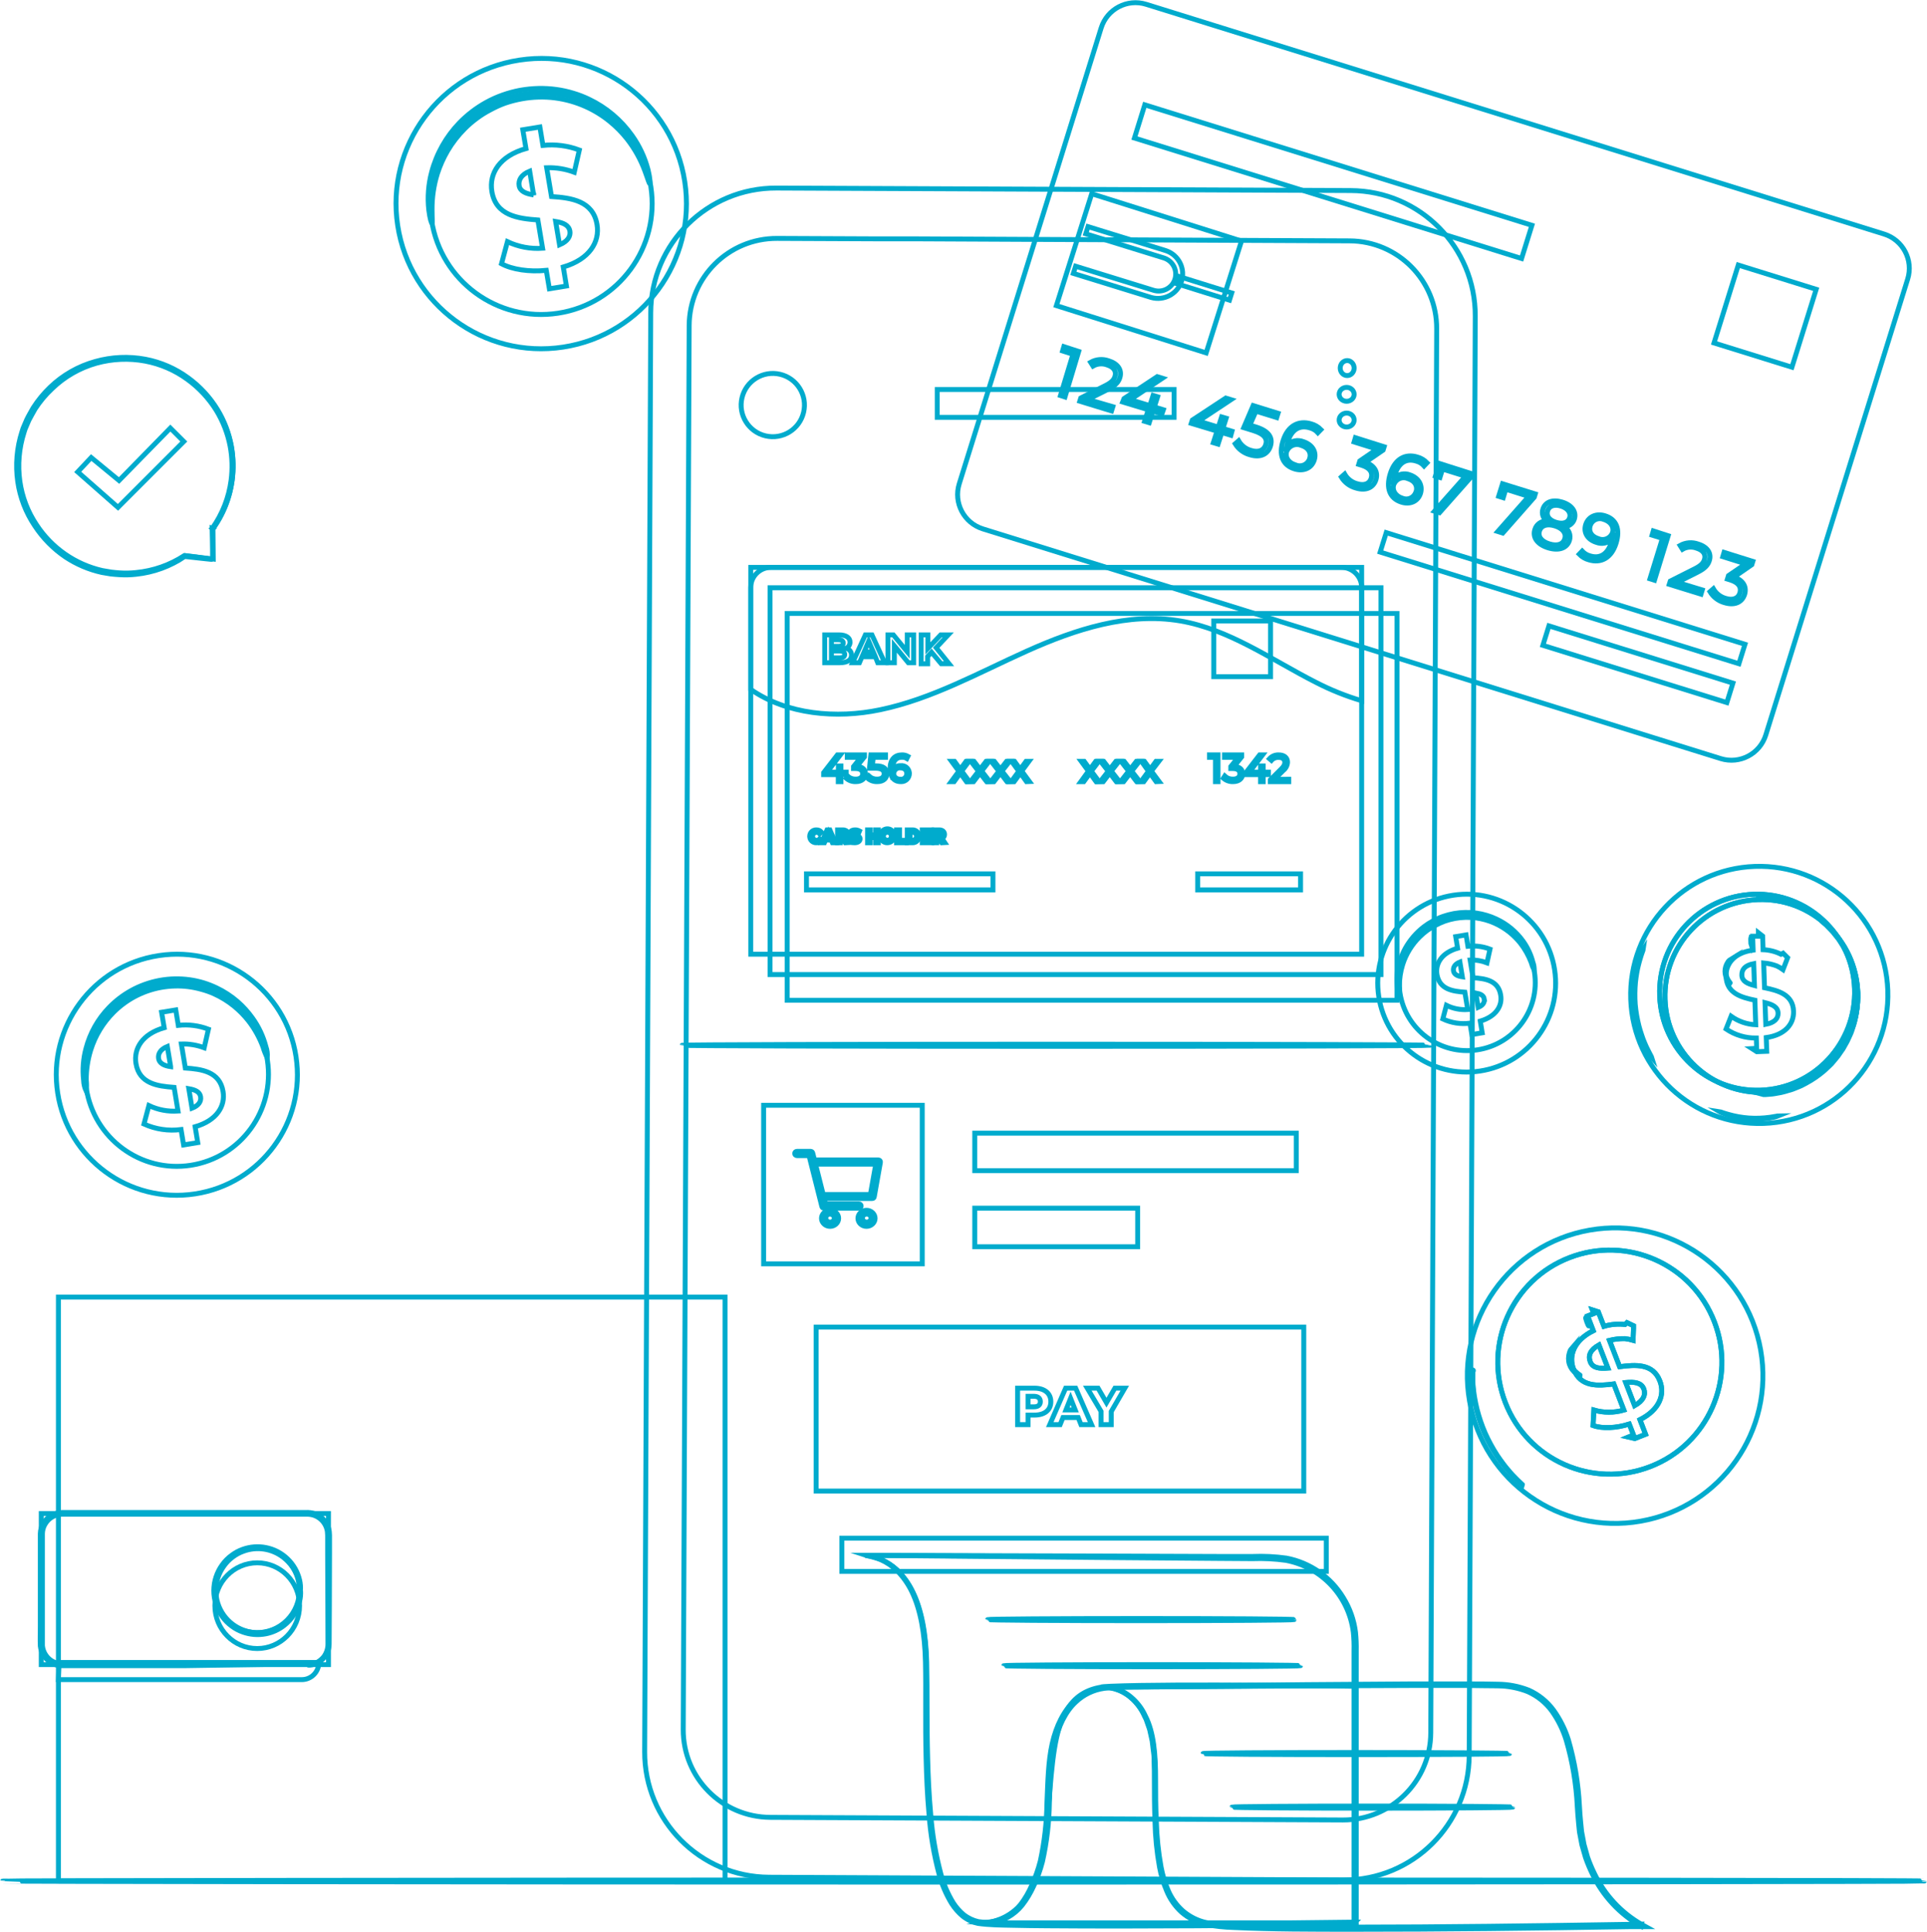 <svg width="1798" height="1803" xmlns="http://www.w3.org/2000/svg" xmlns:xlink="http://www.w3.org/1999/xlink" xml:space="preserve" overflow="hidden"><g transform="translate(-1269 -288)"><path d="M1907.92 457.519C1919.24 531.474 1868.46 600.603 1794.5 611.922 1720.53 623.241 1651.4 572.464 1640.08 498.509 1628.76 424.553 1679.54 355.424 1753.5 344.105 1753.58 344.094 1753.66 344.081 1753.74 344.069 1827.6 332.79 1896.62 383.515 1907.9 457.366 1907.91 457.417 1907.91 457.468 1907.92 457.519Z" stroke="#00ABCD" stroke-width="4.583" stroke-miterlimit="8" fill="none" fill-rule="evenodd"/><path d="M1876.29 462.326C1884.95 518.815 1846.18 571.63 1789.68 580.291 1733.19 588.952 1680.37 550.179 1671.71 493.69 1663.05 437.201 1701.82 384.387 1758.32 375.726 1758.41 375.712 1758.49 375.699 1758.58 375.685 1815.01 367.117 1867.71 405.904 1876.29 462.326Z" stroke="#00ABCD" stroke-width="4.583" stroke-miterlimit="8" fill="none" fill-rule="evenodd"/><path d="M1875.23 459.348C1874.64 459.348 1873.53 455.022 1870.68 447.441 1866.75 436.761 1861.18 426.759 1854.19 417.792 1849.37 411.687 1843.89 406.136 1837.85 401.241 1830.95 395.637 1823.35 390.966 1815.23 387.35 1806.28 383.365 1796.81 380.692 1787.11 379.412 1781.98 378.746 1776.81 378.48 1771.64 378.618 1766.34 378.755 1761.05 379.299 1755.82 380.245 1750.6 381.189 1745.46 382.516 1740.44 384.214 1735.55 385.975 1730.82 388.125 1726.28 390.644 1721.86 392.94 1717.64 395.595 1713.66 398.582 1709.81 401.429 1706.17 404.56 1702.78 407.949 1696.48 414.233 1691 421.302 1686.49 428.985 1682.6 435.691 1679.45 442.797 1677.07 450.179 1673.7 461.046 1672.03 472.375 1672.13 483.757 1672.13 491.695 1672.68 496.379 1672.13 496.498 1671.58 496.617 1670.11 492.211 1669.08 483.916 1667.77 472.091 1668.67 460.126 1671.73 448.631 1676.31 431.359 1685.21 415.55 1697.6 402.71 1704.94 395.127 1713.37 388.68 1722.6 383.579 1727.48 380.884 1732.57 378.588 1737.83 376.713 1743.24 374.787 1748.79 373.287 1754.44 372.228 1760.1 371.231 1765.82 370.661 1771.56 370.521 1777.13 370.409 1782.7 370.741 1788.22 371.514 1793.57 372.247 1798.87 373.415 1804.04 375.006 1808.97 376.475 1813.79 378.333 1818.43 380.563 1834.54 388.203 1848.42 399.876 1858.74 414.458 1865.64 424.137 1870.71 435.008 1873.69 446.528 1875.67 454.625 1875.75 459.268 1875.23 459.348Z" stroke="#00ABCD" stroke-width="4.583" stroke-miterlimit="8" fill="none" fill-rule="evenodd"/><path d="M1794.56 537.196 1797.5 554.898 1781.6 557.5 1778.69 540.311C1762.79 541.927 1746.88 539.522 1736.94 534.16L1742.47 513.541C1752.68 518.378 1763.99 520.498 1775.27 519.691L1770.86 493.316C1752.45 491.936 1731.73 489.373 1727.96 466.742 1725.17 449.987 1735.03 433.625 1759.77 426.647L1756.82 409.102 1772.73 406.5 1775.59 423.69C1787.1 422.458 1798.73 423.944 1809.55 428.026L1804.82 448.764C1796.61 445.684 1787.86 444.25 1779.09 444.546L1783.58 471.434C1801.91 472.617 1822.35 475.377 1826.05 497.534 1828.79 513.777 1819.09 529.981 1794.56 537.196ZM1766.96 470.173 1763.23 447.739C1755.27 451.012 1752.53 456.137 1753.4 461.341 1754.28 466.546 1759.61 468.832 1766.96 469.896ZM1800.72 503.724C1799.81 498.204 1794.68 495.839 1787.44 494.695L1791.1 516.498C1798.77 513.186 1801.6 508.534 1800.72 503.448Z" stroke="#00ABCD" stroke-width="4.583" stroke-miterlimit="8" fill="none" fill-rule="evenodd"/><path d="M2719.55 1193.05C2726.43 1238.36 2695.27 1280.67 2649.95 1287.55 2604.64 1294.43 2562.33 1263.27 2555.45 1217.95 2548.57 1172.65 2579.72 1130.35 2625.02 1123.45 2670.33 1116.56 2712.65 1147.71 2719.55 1193.02 2719.55 1193.03 2719.55 1193.04 2719.55 1193.05Z" stroke="#00ABCD" stroke-width="4.583" stroke-miterlimit="8" fill="none" fill-rule="evenodd"/><path d="M2700.77 1195.49C2706.03 1230.16 2682.18 1262.52 2647.51 1267.77 2612.84 1273.03 2580.48 1249.18 2575.23 1214.51 2569.97 1179.86 2593.79 1147.51 2628.43 1142.23 2663.1 1136.95 2695.48 1160.77 2700.77 1195.43 2700.77 1195.45 2700.77 1195.47 2700.77 1195.49Z" stroke="#00ABCD" stroke-width="4.583" stroke-miterlimit="8" fill="none" fill-rule="evenodd"/><path d="M2700.48 1193.5C2699.3 1191.18 2698.37 1188.74 2697.69 1186.23 2695.24 1179.71 2691.8 1173.59 2687.5 1168.09 2684.5 1164.37 2681.11 1160.98 2677.38 1157.97 2673.11 1154.56 2668.41 1151.7 2663.41 1149.48 2657.89 1147.03 2652.04 1145.4 2646.05 1144.62 2639.61 1143.82 2633.08 1143.99 2626.69 1145.13 2623.47 1145.73 2620.28 1146.56 2617.18 1147.62 2614.16 1148.72 2611.23 1150.04 2608.42 1151.57 2605.64 1153 2602.98 1154.64 2600.45 1156.47 2598.08 1158.24 2595.83 1160.17 2593.72 1162.24 2586.38 1169.45 2580.92 1178.32 2577.8 1188.09 2575.71 1194.72 2574.68 1201.64 2574.73 1208.6 2575.03 1211.22 2575.03 1213.87 2574.73 1216.5 2573.57 1214.09 2572.93 1211.46 2572.86 1208.79 2572.05 1201.56 2572.61 1194.25 2574.49 1187.22 2575.82 1182.34 2577.71 1177.64 2580.11 1173.19 2584.48 1165.31 2590.43 1158.4 2597.59 1152.88 2600.23 1150.87 2603.02 1149.07 2605.95 1147.5 2608.95 1145.83 2612.1 1144.42 2615.35 1143.27 2618.7 1142.11 2622.13 1141.2 2625.62 1140.55 2629.1 1139.93 2632.63 1139.59 2636.17 1139.52 2639.62 1139.44 2643.07 1139.63 2646.48 1140.11 2649.77 1140.57 2653.02 1141.28 2656.2 1142.25 2659.24 1143.15 2662.21 1144.29 2665.08 1145.64 2675.05 1150.25 2683.65 1157.35 2690.05 1166.23 2694.34 1172.19 2697.48 1178.89 2699.28 1185.99 2700.2 1188.39 2700.6 1190.94 2700.48 1193.5Z" stroke="#00ABCD" stroke-width="4.583" stroke-miterlimit="8" fill="none" fill-rule="evenodd"/><path d="M2650.18 1240.97 2651.98 1251.88 2642.32 1253.5 2640.55 1242.9C2631.91 1244.01 2623.14 1242.64 2615.24 1238.95L2618.58 1226.22C2624.75 1229.26 2631.61 1230.63 2638.47 1230.17L2635.79 1213.96C2624.63 1213.13 2612.21 1211.51 2609.78 1197.59 2608.09 1187.31 2614.06 1177.23 2629.03 1172.92L2627.27 1162.12 2636.93 1160.5 2638.66 1171.1C2645.64 1170.35 2652.7 1171.27 2659.26 1173.79L2656.43 1186.56C2651.42 1184.63 2646.07 1183.74 2640.71 1183.95L2643.42 1200.48C2654.58 1201.23 2667 1202.85 2669.2 1216.57 2670.97 1226.65 2665.03 1236.58 2650.18 1240.97ZM2633.44 1199.61 2631.16 1185.81C2626.24 1187.82 2624.67 1190.99 2625.22 1194.19 2625.77 1197.39 2628.96 1198.97 2633.44 1199.61ZM2653.91 1220.29C2653.36 1216.89 2650.26 1215.5 2646.05 1214.71L2648.25 1228.15C2652.73 1226.26 2654.42 1223.41 2653.83 1220.29Z" stroke="#00ABCD" stroke-width="4.583" stroke-miterlimit="8" fill="none" fill-rule="evenodd"/><path d="M1545.19 1274.01C1554.58 1335.42 1512.41 1392.81 1451 1402.19 1389.58 1411.58 1332.19 1369.41 1322.81 1308 1313.42 1246.59 1355.59 1189.2 1417.01 1179.82 1417.07 1179.81 1417.14 1179.8 1417.21 1179.79 1478.57 1170.48 1535.86 1212.66 1545.19 1274.01Z" stroke="#00ABCD" stroke-width="4.583" stroke-miterlimit="8" fill="none" fill-rule="evenodd"/><path d="M1518.51 1277.51C1525.64 1324.45 1493.59 1368.32 1446.92 1375.5 1400.25 1382.68 1356.63 1350.44 1349.49 1303.5 1342.36 1256.56 1374.41 1212.68 1421.08 1205.51 1421.13 1205.5 1421.17 1205.49 1421.22 1205.48 1467.85 1198.37 1511.4 1230.61 1518.51 1277.51Z" stroke="#00ABCD" stroke-width="4.583" stroke-miterlimit="8" fill="none" fill-rule="evenodd"/><path d="M1518.42 1275.21C1516.76 1272.05 1515.43 1268.72 1514.47 1265.28 1511.22 1256.47 1506.65 1248.21 1500.92 1240.79 1496.91 1235.69 1492.35 1231.05 1487.33 1226.96 1481.58 1222.3 1475.26 1218.41 1468.53 1215.39 1464.89 1213.78 1461.14 1212.45 1457.31 1211.41 1449.17 1209.06 1440.73 1207.97 1432.27 1208.19 1427.86 1208.31 1423.46 1208.76 1419.11 1209.54 1410.52 1211.12 1402.21 1214.03 1394.51 1218.17 1387.32 1222.05 1380.74 1226.95 1374.95 1232.72 1365.1 1242.57 1357.78 1254.68 1353.62 1268.02 1350.82 1277.02 1349.42 1286.41 1349.48 1295.85 1349.85 1299.39 1349.85 1302.96 1349.48 1306.5 1347.93 1303.21 1347.08 1299.64 1346.99 1296.01 1345.89 1286.15 1346.64 1276.17 1349.2 1266.59 1352.94 1252.17 1360.34 1238.97 1370.69 1228.31 1376.79 1222 1383.79 1216.64 1391.46 1212.41 1395.53 1210.16 1399.77 1208.24 1404.14 1206.68 1413.15 1203.44 1422.62 1201.69 1432.19 1201.51 1436.82 1201.43 1441.46 1201.71 1446.05 1202.35 1450.48 1202.98 1454.85 1203.95 1459.13 1205.25 1463.18 1206.51 1467.14 1208.07 1470.98 1209.9 1478.11 1213.27 1484.75 1217.61 1490.73 1222.78 1495.89 1227.31 1500.51 1232.42 1504.51 1238.01 1510.3 1246.02 1514.56 1255.06 1517.07 1264.64 1518.25 1268.03 1518.7 1271.63 1518.42 1275.21Z" stroke="#00ABCD" stroke-width="4.583" stroke-miterlimit="8" fill="none" fill-rule="evenodd"/><path d="M1451.07 1339.52 1453.52 1354.32 1440.31 1356.5 1437.94 1342.14C1426.16 1343.68 1414.17 1341.9 1403.35 1336.99L1407.93 1319.74C1416.39 1323.77 1425.75 1325.54 1435.1 1324.88L1431.46 1302.8C1416.2 1301.69 1399.04 1299.52 1395.88 1280.64 1393.58 1266.63 1401.73 1252.94 1422.21 1247.12L1419.79 1232.68 1433 1230.5 1435.37 1244.9C1444.89 1243.86 1454.53 1245.09 1463.48 1248.51L1459.53 1265.84C1452.72 1263.28 1445.48 1262.08 1438.22 1262.32L1441.93 1284.75C1457.12 1285.78 1474.04 1288 1477.12 1306.6 1479.42 1320.17 1471.35 1333.71 1451.07 1339.52ZM1428.22 1283.37 1425.13 1264.61C1418.41 1267.38 1416.28 1271.66 1416.99 1276.01 1417.7 1280.36 1422.13 1282.62 1428.22 1283.49ZM1456.17 1311.55C1455.42 1306.92 1451.19 1305.06 1445.18 1304.03L1448.18 1322.23C1454.55 1319.74 1456.88 1315.78 1456.17 1311.55Z" stroke="#00ABCD" stroke-width="4.583" stroke-miterlimit="8" fill="none" fill-rule="evenodd"/><path d="M2874.62 995.995 2186.1 781.602C2168.41 776.086 2158.53 757.283 2164.01 739.577L2296.44 314.112C2301.94 296.421 2320.72 286.53 2338.41 292.012L3026.97 506.445C3044.62 511.977 3054.47 530.757 3048.98 548.43L2916.59 973.935C2911.06 991.594 2892.3 1001.46 2874.62 995.995Z" stroke="#00ABCD" stroke-width="4.583" stroke-miterlimit="8" fill="none" fill-rule="evenodd"/><path d="M2275.5 615.992 2262.69 658.501 2258.5 657.137 2270.14 618.638 2260.44 615.51 2261.64 611.5Z" stroke="#00ABCD" stroke-width="4.583" stroke-miterlimit="8" fill="none" fill-rule="evenodd"/><path d="M2307.36 667.572 2306.12 671.5 2276.5 662.427 2277.46 659.403 2300.36 647.855C2306.6 644.713 2308.36 642.2 2309.32 639.332 2310.83 634.54 2308.32 630.534 2301.88 628.531 2297.59 626.953 2292.81 627.357 2288.85 629.631L2286.61 626.096C2291.75 623.205 2297.93 622.702 2303.48 624.721 2312.03 627.353 2316.11 633.284 2313.91 640.432 2312.67 644.36 2310.28 647.58 2302.88 651.312L2284.09 660.777Z" stroke="#00ABCD" stroke-width="4.583" stroke-miterlimit="8" fill="none" fill-rule="evenodd"/><path d="M2353.15 674.25 2344.7 671.682 2341.28 682.5 2336.93 681.177 2340.4 670.398 2316.5 663.16 2317.77 659.969 2348.76 639.5 2353.58 640.978 2323.59 660.981 2341.87 666.545 2344.9 657.011 2349.12 658.296 2346.06 667.829 2354.5 670.398Z" stroke="#00ABCD" stroke-width="4.583" stroke-miterlimit="8" fill="none" fill-rule="evenodd"/><path d="M2417.46 694.236 2408.99 691.663 2405.5 702.5 2401.09 701.175 2404.58 690.337 2380.5 683.086 2381.5 680.045 2412.72 659.5 2417.58 660.981 2387.36 681.02 2405.78 686.595 2408.83 677.082 2413.08 678.33 2410.03 687.881 2418.5 690.454Z" stroke="#00ABCD" stroke-width="4.583" stroke-miterlimit="8" fill="none" fill-rule="evenodd"/><path d="M2454.4 704.355C2452.15 711.566 2445.37 715.612 2435.02 712.367 2429.39 710.805 2424.56 707.169 2421.5 702.192L2424.71 699.388C2427.22 703.749 2431.34 706.956 2436.18 708.321 2443.41 710.564 2448.22 708.321 2449.95 703.113 2451.67 697.906 2449.26 693.219 2438.51 689.894L2429.48 687.09 2438.27 666.5 2461.5 673.711 2460.26 677.717 2440.88 671.708 2435.22 684.727 2440.68 686.409C2453.48 690.335 2456.73 696.864 2454.4 704.355Z" stroke="#00ABCD" stroke-width="4.583" stroke-miterlimit="8" fill="none" fill-rule="evenodd"/><path d="M2495.32 717.233C2492.84 725.149 2485.07 728.157 2476.85 725.624 2465.68 722.18 2462.01 712.562 2466.16 699.342 2470.58 685.132 2480.76 680.145 2492.21 683.509 2495.73 684.443 2498.95 686.303 2501.5 688.892L2498.67 691.822C2496.65 689.607 2494.01 688.037 2491.09 687.309 2481.99 684.499 2474.33 688.496 2470.74 699.857 2470.47 700.806 2470.15 702.033 2469.87 703.3 2473.83 699.334 2479.79 698.089 2485.03 700.133 2493.4 702.864 2497.71 709.554 2495.32 717.233ZM2490.97 716.006C2492.72 710.504 2489.73 705.714 2483.19 703.696 2478.02 701.456 2472 703.798 2469.74 708.926 2469.66 709.12 2469.58 709.316 2469.51 709.514 2468.07 714.106 2470.54 719.647 2477.84 721.903 2482.69 724.06 2488.38 721.912 2490.55 717.105 2490.71 716.747 2490.85 716.38 2490.97 716.006Z" stroke="#00ABCD" stroke-width="4.583" stroke-miterlimit="8" fill="none" fill-rule="evenodd"/><path d="M2552.84 735.666C2550.67 742.725 2543.92 746.554 2533.85 743.363 2528.29 741.814 2523.52 738.194 2520.5 733.233L2523.66 730.441C2526.15 734.823 2530.25 738.034 2535.07 739.375 2541.98 741.568 2546.92 739.375 2548.42 734.27 2549.92 729.165 2547.51 724.777 2539.73 722.305L2536.77 721.387 2537.76 718.196 2553.83 707.189 2532.46 700.488 2533.65 696.5 2560.5 704.955 2559.55 708.026 2543.13 719.353C2551.93 722.743 2554.93 728.925 2552.84 735.666Z" stroke="#00ABCD" stroke-width="4.583" stroke-miterlimit="8" fill="none" fill-rule="evenodd"/><path d="M2594.48 748.229C2592.08 756.148 2584.51 759.158 2576.55 756.624 2565.65 753.179 2562.07 743.556 2566.11 730.369 2570.46 716.113 2580.32 711.123 2591.46 714.529 2594.9 715.445 2598.03 717.308 2600.5 719.915L2597.74 722.845C2595.77 720.634 2593.21 719.064 2590.37 718.331 2581.52 715.519 2574.07 719.519 2570.61 730.884 2570.26 732.012 2569.97 733.163 2569.76 734.329 2573.61 730.387 2579.39 729.143 2584.47 731.161 2592.43 733.854 2596.62 740.546 2594.48 748.229ZM2590.29 747.001C2591.96 741.496 2589.05 736.705 2582.72 734.725 2577.71 732.458 2571.84 734.771 2569.62 739.891 2569.53 740.093 2569.45 740.299 2569.37 740.507 2567.97 745.1 2570.38 750.684 2577.48 752.941 2582.28 755.014 2587.82 752.727 2589.85 747.833 2589.94 747.612 2590.02 747.387 2590.1 747.159Z" stroke="#00ABCD" stroke-width="4.583" stroke-miterlimit="8" fill="none" fill-rule="evenodd"/><path d="M2642.5 730.182 2641.56 733.225 2612.11 766.5 2607.5 765.078 2636.4 732.474 2614.98 725.756 2612.54 733.66 2608.33 732.356 2611.95 720.5Z" stroke="#00ABCD" stroke-width="4.583" stroke-miterlimit="8" fill="none" fill-rule="evenodd"/><path d="M2701.5 748.986 2700.56 752.042 2671.15 785.5 2666.5 784.032 2695.4 751.288 2673.98 744.58 2671.58 752.518 2667.33 751.169 2670.95 739.5Z" stroke="#00ABCD" stroke-width="4.583" stroke-miterlimit="8" fill="none" fill-rule="evenodd"/><path d="M2733.41 792.289C2731.12 799.672 2723.41 802.317 2713.45 799.238 2703.5 796.158 2698.75 789.604 2701.08 782.221 2702.48 777.263 2707.17 773.965 2712.31 774.325 2708.71 771.827 2707.21 767.251 2708.63 763.112 2710.73 756.282 2717.84 753.874 2726.69 756.598 2735.55 759.323 2740.09 765.442 2738 772.391 2736.72 776.606 2732.84 779.493 2728.43 779.497 2732.87 782.081 2734.94 787.387 2733.41 792.289ZM2729.02 790.868C2730.61 785.735 2727.21 781.116 2719.82 778.826 2712.43 776.536 2707.05 778.392 2705.43 783.524 2703.81 788.657 2707.17 793.276 2714.6 795.566 2722.03 797.856 2727.4 796.04 2728.99 790.868ZM2720.84 775.431C2727.36 777.444 2732.15 775.746 2733.57 771.206 2734.99 766.666 2731.83 762.362 2725.67 760.388 2719.5 758.414 2714.44 760.073 2713.02 764.692 2711.6 769.311 2714.36 773.417 2720.84 775.431Z" stroke="#00ABCD" stroke-width="4.583" stroke-miterlimit="8" fill="none" fill-rule="evenodd"/><path d="M2776.91 794.958C2772.56 808.938 2762.67 813.831 2751.54 810.491 2748.11 809.575 2744.98 807.751 2742.5 805.21L2745.25 802.336C2747.25 804.477 2749.8 806.012 2752.62 806.763 2761.47 809.52 2768.92 805.598 2772.41 794.453 2772.68 793.521 2772.99 792.317 2773.26 791.074 2769.4 794.947 2763.61 796.166 2758.52 794.181 2750.37 791.657 2746.19 785.055 2748.55 777.56 2750.92 770.065 2758.48 766.842 2766.47 769.327 2777.37 772.589 2780.9 781.987 2776.91 794.958ZM2773.61 785.016C2775.04 780.512 2772.6 775.036 2765.54 772.822 2760.78 770.72 2755.21 772.882 2753.11 777.651 2752.97 777.976 2752.85 778.308 2752.74 778.647 2751.07 784.006 2753.94 788.705 2760.3 790.686 2765.3 792.902 2771.14 790.646 2773.36 785.646 2773.45 785.439 2773.53 785.229 2773.61 785.016Z" stroke="#00ABCD" stroke-width="4.583" stroke-miterlimit="8" fill="none" fill-rule="evenodd"/><path d="M2825.5 787.974 2812.73 829.5 2808.5 828.166 2820.14 790.447 2810.48 787.425 2811.64 783.5Z" stroke="#00ABCD" stroke-width="4.583" stroke-miterlimit="8" fill="none" fill-rule="evenodd"/><path d="M2857.32 838.58 2856.12 842.5 2826.5 833.327 2827.46 830.309 2850.36 818.784C2856.6 815.648 2858.36 813.139 2859.32 810.277 2860.83 805.495 2858.32 801.497 2851.84 799.537 2847.57 797.928 2842.78 798.332 2838.85 800.634L2836.61 797.067C2841.76 794.195 2847.93 793.707 2853.48 795.734 2862.03 798.321 2866.11 804.28 2863.91 811.179 2862.63 815.099 2860.28 818.313 2852.84 822.038L2834.09 831.485Z" stroke="#00ABCD" stroke-width="4.583" stroke-miterlimit="8" fill="none" fill-rule="evenodd"/><path d="M2896.84 842.691C2894.67 849.708 2887.92 853.535 2877.85 850.385 2872.28 848.823 2867.52 845.19 2864.5 840.219L2867.66 837.468C2870.16 841.84 2874.25 845.047 2879.07 846.398 2885.98 848.591 2890.92 846.398 2892.42 841.296 2893.92 836.192 2891.47 831.807 2883.73 829.335L2880.77 828.418 2881.76 825.188 2897.83 814.225 2876.46 807.487 2877.65 803.5 2904.5 811.912 2903.55 814.982 2887.01 826.464C2895.93 829.813 2898.85 835.913 2896.84 842.691Z" stroke="#00ABCD" stroke-width="4.583" stroke-miterlimit="8" fill="none" fill-rule="evenodd"/><path d="M2556.78 803.24 2562.43 785.085 2897.16 889.276 2891.5 907.431Z" stroke="#00ABCD" stroke-width="4.583" stroke-miterlimit="8" fill="none" fill-rule="evenodd"/><path d="M2708.59 890.261 2714.24 872.106 2885.9 925.54 2880.25 943.696Z" stroke="#00ABCD" stroke-width="4.583" stroke-miterlimit="8" fill="none" fill-rule="evenodd"/><path d="M2408.75 507.059C2419.04 510.308 2427.38 512.942 2427.38 512.942L2394.41 617.344C2394.41 617.344 2386.07 614.71 2375.78 611.462L2273.29 579.098C2263.01 575.849 2254.67 573.215 2254.67 573.215L2287.64 468.813C2287.64 468.813 2295.98 471.447 2306.26 474.695Z" stroke="#00ABCD" stroke-width="4.583" stroke-miterlimit="8" fill="none" fill-rule="evenodd"/><path d="M2270.5 543.15 2272.61 536.441 2345.32 558.898C2353.72 561.502 2362.66 556.855 2365.28 548.518 2367.9 540.18 2363.22 531.31 2354.82 528.706L2282.07 506.209 2284.18 499.5 2356.93 521.957C2368.97 526.066 2375.38 539.089 2371.24 551.045 2367.27 562.514 2354.98 568.918 2343.21 565.646Z" stroke="#00ABCD" stroke-width="4.583" stroke-miterlimit="8" fill="none" fill-rule="evenodd"/><path d="M2366.55 552.624 2368.65 545.907 2418.27 561.4 2416.17 568.117Z" stroke="#00ABCD" stroke-width="4.583" stroke-miterlimit="8" fill="none" fill-rule="evenodd"/><path d="M2337.14 385.834 2698.36 498.273 2688.72 529.261 2327.5 416.823Z" stroke="#00ABCD" stroke-width="4.583" stroke-miterlimit="8" fill="none" fill-rule="evenodd"/><path d="M2951.72 554.288C2958.28 556.332 2963.61 557.989 2963.61 557.989L2940.98 630.686C2940.98 630.686 2935.66 629.029 2929.09 626.985L2880.17 611.758C2873.6 609.714 2868.28 608.057 2868.28 608.057L2890.91 535.361C2890.91 535.361 2896.23 537.018 2902.8 539.062Z" stroke="#00ABCD" stroke-width="4.583" stroke-miterlimit="8" fill="none" fill-rule="evenodd"/><path d="M3064.5 2043.5C3064.5 2044.04 2663.1 2044.5 2168.04 2044.5 1672.98 2044.5 1271.5 2043.85 1271.5 2043.5 1271.5 2043.15 1672.82 2042.5 2168.04 2042.5 2663.26 2042.5 3064.5 2042.73 3064.5 2043.5Z" stroke="#00ABCD" stroke-width="4.583" stroke-miterlimit="8" fill="none" fill-rule="evenodd"/><path d="M1910.85 1498.5C1929.99 1498.5 1945.5 1498.5 1945.5 1498.5L1945.5 2043.5C1945.5 2043.5 1929.99 2043.5 1910.85 2043.5L1358.15 2043.5C1339.01 2043.5 1323.5 2043.5 1323.5 2043.5L1323.5 1498.5C1323.5 1498.5 1339.01 1498.5 1358.15 1498.5Z" stroke="#00ABCD" stroke-width="4.583" stroke-miterlimit="8" fill="none" fill-rule="evenodd"/><path d="M1323.5 1855.5 1550.64 1855.5C1559.4 1855.5 1566.5 1848.34 1566.5 1839.5L1324.13 1839.5Z" stroke="#00ABCD" stroke-width="4.583" stroke-miterlimit="8" fill="none" fill-rule="evenodd"/><path d="M1555.79 1700.5C1566.67 1700.5 1575.5 1700.5 1575.5 1700.5L1575.5 1841.5C1575.5 1841.5 1566.67 1841.5 1555.79 1841.5L1327.21 1841.5C1316.33 1841.5 1307.5 1841.5 1307.5 1841.5L1307.5 1700.5C1307.5 1700.5 1316.33 1700.5 1327.21 1700.5Z" stroke="#00ABCD" stroke-width="4.583" stroke-miterlimit="8" fill="none" fill-rule="evenodd"/><path d="M1555.77 1841.87C1558.41 1841.71 1561 1841.1 1563.43 1840.09 1566.4 1838.75 1569.01 1836.73 1571.06 1834.2 1573.67 1830.71 1575.06 1826.46 1575.01 1822.1 1575.01 1802.33 1574.81 1773.42 1574.69 1737.96 1574.69 1733.53 1574.69 1728.98 1574.69 1724.32 1574.76 1722.01 1574.68 1719.69 1574.46 1717.4 1574.15 1715.1 1573.41 1712.89 1572.28 1710.87 1569.96 1706.68 1566.13 1703.53 1561.58 1702.05 1559.22 1701.35 1556.77 1701.04 1554.31 1701.14L1546.41 1701.14 1479.76 1701.14 1327.07 1701.14C1320.61 1701.2 1314.63 1704.59 1311.27 1710.12 1309.58 1712.82 1308.66 1715.92 1308.58 1719.1 1308.58 1722.34 1308.58 1725.74 1308.58 1729.02 1308.58 1742.2 1308.58 1755.2 1308.58 1768.01L1308.58 1805.65C1308.58 1811.74 1308.58 1817.99 1308.58 1823.8 1309.12 1829.58 1312.3 1834.79 1317.19 1837.91 1319.59 1839.39 1322.29 1840.33 1325.09 1840.64 1327.78 1840.92 1330.78 1840.64 1333.63 1840.64L1382.77 1840.64 1440.85 1840.64 1524.92 1841 1547.79 1841 1553.72 1841 1555.77 1841C1555.77 1841 1555.06 1841 1553.72 1841L1547.79 1841 1524.92 1841.2 1440.69 1842.5 1382.62 1842.5 1350.26 1842.5 1333.51 1842.5C1330.59 1842.5 1327.86 1842.5 1324.78 1842.5 1321.73 1842.15 1318.79 1841.11 1316.21 1839.46 1310.83 1836.1 1307.29 1830.46 1306.61 1824.15 1306.37 1817.95 1306.61 1812.01 1306.61 1805.81 1306.61 1793.51 1306.61 1780.94 1306.61 1768.16L1306.61 1729.18C1306.61 1725.86 1306.61 1722.58 1306.61 1719.17 1306.71 1715.65 1307.73 1712.22 1309.57 1709.21 1313.39 1703.17 1320.04 1699.51 1327.19 1699.52L1479.88 1699.52 1546.53 1699.52 1554.43 1699.52C1557.1 1699.4 1559.77 1699.74 1562.33 1700.51 1567.28 1702.14 1571.44 1705.59 1573.94 1710.16 1575.13 1712.34 1575.91 1714.73 1576.24 1717.2 1576.47 1719.58 1576.55 1721.97 1576.47 1724.35 1576.47 1729.02 1576.47 1733.57 1576.47 1738 1576.47 1773.58 1576.2 1802.21 1576.12 1822.18 1576.15 1832.46 1568.3 1841.06 1558.06 1841.95Z" stroke="#00ABCD" stroke-width="4.583" stroke-miterlimit="8" fill="none" fill-rule="evenodd"/><path d="M1548.5 1786.5C1548.5 1808.59 1530.82 1826.5 1509 1826.5 1487.18 1826.5 1469.5 1808.59 1469.5 1786.5 1469.5 1764.41 1487.18 1746.5 1509 1746.5 1530.82 1746.5 1548.5 1764.41 1548.5 1786.5Z" stroke="#00ABCD" stroke-width="4.583" stroke-miterlimit="8" fill="none" fill-rule="evenodd"/><path d="M1536.78 1743.93C1552.28 1759.43 1552.28 1784.56 1536.78 1800.06 1521.28 1815.56 1496.15 1815.56 1480.65 1800.06 1465.15 1784.56 1465.15 1759.43 1480.65 1743.93 1496.15 1728.43 1521.28 1728.43 1536.78 1743.93Z" stroke="#00ABCD" stroke-width="4.583" stroke-miterlimit="8" fill="none" fill-rule="evenodd"/><path d="M1549.31 1772.49C1549.03 1772.49 1549.31 1768.93 1547.64 1762.78 1545.32 1754.15 1540.2 1746.55 1533.08 1741.2 1522.47 1733.15 1508.52 1731.09 1496.06 1735.72 1492.53 1736.98 1489.22 1738.77 1486.23 1741.04 1483.06 1743.35 1480.28 1746.18 1478 1749.39 1467.93 1763.14 1467.93 1781.87 1478 1795.63 1482.56 1801.86 1488.84 1806.61 1496.06 1809.29 1516.52 1816.82 1539.18 1806.25 1546.66 1785.69 1547.08 1784.54 1547.45 1783.38 1547.76 1782.2 1548.48 1778.99 1549.03 1775.75 1549.43 1772.49 1549.65 1775.82 1549.36 1779.16 1548.55 1782.4 1546.48 1791.39 1541.36 1799.37 1534.08 1804.98 1529.08 1808.89 1523.23 1811.56 1517.01 1812.77 1509.84 1814.15 1502.42 1813.57 1495.54 1811.09 1491.82 1809.79 1488.32 1807.91 1485.16 1805.54 1481.83 1803.11 1478.9 1800.17 1476.49 1796.82 1465.84 1782.38 1465.84 1762.63 1476.49 1748.19 1478.89 1744.83 1481.82 1741.89 1485.16 1739.48 1488.31 1737.09 1491.81 1735.2 1495.54 1733.88 1502.42 1731.42 1509.84 1730.85 1517.01 1732.24 1532.57 1735.24 1544.92 1747.13 1548.55 1762.62 1549.31 1765.85 1549.57 1769.18 1549.31 1772.49Z" stroke="#00ABCD" stroke-width="4.583" stroke-miterlimit="8" fill="none" fill-rule="evenodd"/><path d="M2911.81 1548C2924.97 1623 2874.83 1694.47 2799.83 1707.63 2724.82 1720.79 2653.35 1670.65 2640.19 1595.65 2627.03 1520.64 2677.17 1449.17 2752.18 1436.01 2827.18 1422.85 2898.66 1472.99 2911.81 1548Z" stroke="#00ABCD" stroke-width="4.583" stroke-miterlimit="8" fill="none" fill-rule="evenodd"/><path d="M2868.57 1521.47C2889.41 1575.31 2862.66 1635.86 2808.81 1656.7 2754.97 1677.55 2694.42 1650.79 2673.57 1596.95 2652.73 1543.1 2679.48 1482.55 2733.33 1461.71 2787.18 1440.86 2847.73 1467.62 2868.57 1521.47Z" stroke="#00ABCD" stroke-width="4.583" stroke-miterlimit="8" fill="none" fill-rule="evenodd"/><path d="M2868.57 1521.47C2889.41 1575.31 2862.66 1635.86 2808.81 1656.7 2754.97 1677.55 2694.42 1650.79 2673.57 1596.95 2652.73 1543.1 2679.48 1482.55 2733.33 1461.71 2787.18 1440.86 2847.73 1467.62 2868.57 1521.47Z" stroke="#00ABCD" stroke-width="4.583" stroke-miterlimit="8" fill="none" fill-rule="evenodd"/><path d="M2780.21 1563.47 2770.75 1538.92 2770.75 1538.92C2775.47 1537.75 2780.32 1537.2 2785.18 1537.3 2787.75 1537.6 2790.29 1538.11 2792.78 1538.84L2792.78 1537.93 2793.18 1527.62 2793.18 1525.26 2787.03 1522.35 2785.25 1524.08C2778.64 1523.33 2771.94 1523.92 2765.55 1525.81L2760.31 1512.27 2754.79 1510.5 2756.09 1513.88 2750.34 1516.13 2755.62 1529.9C2737.3 1539.03 2732.45 1553.52 2737.22 1565.76 2743.76 1582.68 2759.96 1581.5 2774.77 1579.57L2784.15 1603.93C2775.02 1606.59 2765.31 1606.59 2756.17 1603.93L2755.42 1618.34C2763.9 1621.41 2776.98 1620.86 2789.2 1617L2793.14 1627.19 2788.41 1629.12 2794.4 1630.5 2804.41 1626.56 2799.17 1612.91C2817.57 1603.62 2822.57 1589.29 2817.8 1576.93 2811.42 1560.17 2795.03 1561.59 2780.21 1563.47ZM2769.26 1564.77C2761.37 1565.4 2755.11 1564.77 2752.82 1558.91 2750.54 1553.04 2752.82 1547.73 2760.9 1543.17ZM2794.2 1599.8 2785.89 1578.23C2794 1577.49 2800.47 1578.23 2802.75 1584.18 2804.76 1589.45 2802.59 1595.04 2794.2 1599.8Z" stroke="#00ABCD" stroke-width="4.583" stroke-miterlimit="8" fill="none" fill-rule="evenodd"/><path d="M2780.21 1563.47 2770.75 1538.92 2770.75 1538.92C2775.47 1537.75 2780.32 1537.2 2785.18 1537.3 2787.75 1537.6 2790.29 1538.11 2792.78 1538.84L2792.78 1537.93 2793.18 1527.62 2793.18 1525.26 2787.03 1522.35 2785.25 1524.08C2778.64 1523.33 2771.94 1523.92 2765.55 1525.81L2760.31 1512.27 2754.79 1510.5 2756.09 1513.88 2750.34 1516.13 2755.62 1529.9C2737.3 1539.03 2732.45 1553.52 2737.22 1565.76 2743.76 1582.68 2759.96 1581.5 2774.77 1579.57L2784.15 1603.93C2775.02 1606.59 2765.31 1606.59 2756.17 1603.93L2755.42 1618.34C2763.9 1621.41 2776.98 1620.86 2789.2 1617L2793.14 1627.19 2788.41 1629.12 2794.4 1630.5 2804.41 1626.56 2799.17 1612.91C2817.57 1603.62 2822.57 1589.29 2817.8 1576.93 2811.42 1560.17 2795.03 1561.59 2780.21 1563.47ZM2769.26 1564.77C2761.37 1565.4 2755.11 1564.77 2752.82 1558.91 2750.54 1553.04 2752.82 1547.73 2760.9 1543.17ZM2794.2 1599.8 2785.89 1578.23C2794 1577.49 2800.47 1578.23 2802.75 1584.18 2804.76 1589.45 2802.59 1595.04 2794.2 1599.8Z" stroke="#00ABCD" stroke-width="4.583" stroke-miterlimit="8" fill="none" fill-rule="evenodd"/><path d="M2690.5 1674.5C2690.5 1674.5 2690.14 1674.26 2689.5 1673.75L2686.77 1671.4C2685.37 1670.16 2684.04 1668.84 2682.77 1667.47 2681.25 1665.9 2679.37 1664.21 2677.57 1662.09L2674.69 1658.83C2673.68 1657.7 2672.76 1656.4 2671.72 1655.14 2669.64 1652.63 2667.72 1649.73 2665.6 1646.74 2661.22 1640.1 2657.39 1633.13 2654.15 1625.89 2651.02 1618.6 2648.48 1611.08 2646.54 1603.4 2645.78 1599.82 2644.98 1596.45 2644.54 1593.23 2644.3 1591.62 2644.02 1590.09 2643.86 1588.59 2643.7 1587.1 2643.58 1585.69 2643.42 1584.31 2643.1 1581.57 2643.1 1579.05 2643.02 1576.89 2642.92 1575.02 2642.92 1573.15 2643.02 1571.28L2643.02 1567.75C2642.67 1567.68 2642.45 1567.35 2642.51 1567.01 2642.58 1566.67 2642.91 1566.45 2643.26 1566.51 2643.61 1566.58 2643.84 1566.91 2643.77 1567.25 2643.72 1567.5 2643.52 1567.7 2643.26 1567.75 2643.26 1568.65 2643.26 1569.83 2643.26 1571.28 2643.26 1572.73 2643.26 1574.69 2643.26 1576.85 2643.26 1579.01 2643.46 1581.53 2643.86 1584.24 2643.86 1585.61 2644.18 1587.02 2644.34 1588.52 2644.5 1590.01 2644.82 1591.5 2645.06 1593.11 2645.54 1596.29 2646.38 1599.63 2647.18 1603.16 2649.11 1610.78 2651.65 1618.24 2654.79 1625.46 2658 1632.66 2661.78 1639.6 2666.08 1646.23 2668.16 1649.21 2670.08 1652.12 2672.08 1654.63 2673.08 1655.89 2674 1657.19 2675.01 1658.32L2677.81 1661.62C2679.57 1663.74 2681.37 1665.55 2682.89 1667.08 2684.41 1668.61 2685.73 1669.98 2686.89 1671.01L2689.5 1673.48C2690.22 1674.15 2690.54 1674.46 2690.5 1674.5Z" stroke="#00ABCD" stroke-width="4.583" stroke-miterlimit="8" fill="none" fill-rule="evenodd"/><path d="M2743.5 1571.5C2742.07 1571.24 2740.73 1570.63 2739.58 1569.71 2736.69 1567.66 2734.5 1564.7 2733.34 1561.26 2732.22 1557.8 2732.22 1554.04 2733.34 1550.58 2733.65 1549.06 2734.34 1547.65 2735.34 1546.5 2735.34 1546.5 2734.68 1548.05 2734.05 1550.58 2733.2 1553.91 2733.31 1557.43 2734.36 1560.69 2735.48 1563.92 2737.47 1566.75 2740.09 1568.85 2742.05 1570.73 2743.54 1571.34 2743.5 1571.5Z" stroke="#00ABCD" stroke-width="4.583" stroke-miterlimit="8" fill="none" fill-rule="evenodd"/><path d="M2751.43 1525.5C2751.17 1525.5 2750.33 1523.91 2749.56 1521.63 2748.79 1519.34 2748.31 1517.75 2748.57 1517.52 2748.83 1517.29 2749.63 1519.11 2750.44 1521.39 2751.24 1523.68 2751.68 1525.42 2751.43 1525.5Z" stroke="#00ABCD" stroke-width="4.583" stroke-miterlimit="8" fill="none" fill-rule="evenodd"/><path d="M3030.43 1212.31C3032.74 1278.54 2980.93 1334.11 2914.69 1336.43 2848.46 1338.74 2792.89 1286.92 2790.57 1220.69 2788.26 1154.47 2840.06 1098.91 2906.28 1096.57 2972.51 1094.27 3028.09 1146.07 3030.43 1212.31Z" stroke="#00ABCD" stroke-width="4.583" stroke-miterlimit="8" fill="none" fill-rule="evenodd"/><path d="M2999.44 1210.81C3001.2 1261.31 2961.9 1303.68 2911.68 1305.44 2861.45 1307.21 2819.31 1267.7 2817.56 1217.19 2815.8 1166.7 2855.08 1124.34 2905.29 1122.56 2955.52 1120.78 2997.67 1160.27 2999.44 1210.77 2999.44 1210.79 2999.44 1210.8 2999.44 1210.81Z" stroke="#00ABCD" stroke-width="4.583" stroke-miterlimit="8" fill="none" fill-rule="evenodd"/><path d="M2999.44 1210.81C3001.2 1261.31 2961.9 1303.68 2911.68 1305.44 2861.45 1307.21 2819.31 1267.7 2817.56 1217.19 2815.8 1166.7 2855.08 1124.34 2905.29 1122.56 2955.52 1120.78 2997.67 1160.27 2999.44 1210.77 2999.44 1210.79 2999.44 1210.8 2999.44 1210.81Z" stroke="#00ABCD" stroke-width="4.583" stroke-miterlimit="8" fill="none" fill-rule="evenodd"/><path d="M3002.45 1214.47C3004.12 1264.15 2965.2 1305.78 2915.53 1307.45 2865.85 1309.12 2824.22 1270.2 2822.55 1220.53 2820.88 1170.89 2859.73 1129.28 2909.37 1127.56 2959.04 1125.83 3000.71 1164.69 3002.44 1214.37 3002.45 1214.4 3002.45 1214.44 3002.45 1214.47Z" stroke="#00ABCD" stroke-width="4.583" stroke-miterlimit="8" fill="none" fill-rule="evenodd"/><path d="M3002.45 1214.47C3004.12 1264.15 2965.2 1305.78 2915.53 1307.45 2865.85 1309.12 2824.22 1270.2 2822.55 1220.53 2820.88 1170.89 2859.73 1129.28 2909.37 1127.56 2959.04 1125.83 3000.71 1164.69 3002.44 1214.37 3002.45 1214.4 3002.45 1214.44 3002.45 1214.47Z" stroke="#00ABCD" stroke-width="4.583" stroke-miterlimit="8" fill="none" fill-rule="evenodd"/><path d="M2915.4 1209.81 2914.61 1186.7 2914.61 1186.7C2918.8 1187.05 2922.92 1187.98 2926.86 1189.48 2928.9 1190.43 2930.84 1191.57 2932.67 1192.89L2932.95 1192.18 2936.21 1183.72 2936.95 1181.77 2932.71 1177.56 2930.79 1178.56C2925.57 1175.97 2919.87 1174.52 2914.06 1174.31L2913.63 1161.56 2909.7 1158.5 2909.7 1161.72 2904.33 1161.72 2904.76 1174.7C2887.17 1177.05 2879.12 1187.53 2879.51 1199.21 2880.06 1215.09 2893.73 1218.79 2906.41 1221.45L2907.19 1244.36C2898.94 1243.99 2890.97 1241.23 2884.22 1236.42L2879.51 1248.33C2887.86 1253.97 2897.71 1256.91 2907.74 1256.75L2908.06 1266.36 2903.66 1266.6 2908.17 1269.5 2917.48 1269.14 2917.01 1256.32C2934.75 1253.85 2942.88 1243.45 2942.49 1231.77 2941.94 1216.01 2928.08 1212.47 2915.4 1209.81ZM2906.01 1207.75C2899.38 1206.04 2894.43 1203.77 2894.24 1198.17 2894.04 1192.57 2897.34 1188.88 2905.31 1187.33ZM2916.58 1243.96 2915.87 1223.71C2922.74 1225.42 2927.84 1227.68 2928.04 1233.48 2928.2 1238.4 2924.82 1242.42 2916.58 1243.96Z" stroke="#00ABCD" stroke-width="4.583" stroke-miterlimit="8" fill="none" fill-rule="evenodd"/><path d="M2913.81 1309.34 2914.56 1309.34 2916.69 1309.1 2920.21 1308.79C2921.81 1308.68 2923.41 1308.45 2924.98 1308.11L2930.9 1306.96C2932.04 1306.76 2933.16 1306.47 2934.25 1306.09L2937.8 1305.02C2939.14 1304.68 2940.46 1304.27 2941.75 1303.79L2945.69 1302.2C2947.04 1301.61 2948.46 1301.13 2949.64 1300.42L2953.86 1298.2C2960.06 1294.82 2965.87 1290.76 2971.18 1286.1L2975.33 1282.14C2976.04 1281.46 2976.75 1280.79 2977.42 1280.07L2979.39 1277.73C2980.65 1276.19 2982.07 1274.64 2983.34 1272.97 2984.6 1271.31 2985.74 1269.52 2986.97 1267.78L2987.87 1266.43C2988.17 1265.98 2988.45 1265.52 2988.7 1265.04L2990.28 1262.19 2991.9 1259.29C2992.43 1258.3 2992.91 1257.28 2993.32 1256.24 2994.19 1254.18 2995.17 1252.27 2996 1250.01L2998.13 1243.39C3003.59 1224.74 3002.9 1204.82 2996.16 1186.6 2995.29 1184.4 2994.42 1182.26 2993.55 1180.17 2992.61 1178.07 2991.46 1176.21 2990.44 1174.1 2989.96 1173.09 2989.42 1172.11 2988.82 1171.17 2988.23 1170.26 2987.64 1169.31 2987.01 1168.39L2985.23 1165.66 2984.32 1164.31 2983.34 1163.08 2979.39 1158.12C2978.05 1156.54 2976.55 1155.11 2975.13 1153.64L2973.04 1151.46 2970.79 1149.52 2966.37 1145.55C2960.74 1141.28 2954.65 1137.64 2948.22 1134.72L2943.92 1132.78C2942.5 1132.18 2941.04 1131.79 2939.66 1131.31L2935.71 1129.96C2934.41 1129.53 2933.07 1129.33 2931.77 1129.01L2928.14 1128.22C2927.02 1127.92 2925.89 1127.71 2924.74 1127.58L2918.75 1126.83C2917.16 1126.62 2915.57 1126.51 2913.97 1126.51L2910.42 1126.51 2908.25 1126.51 2907.5 1126.51 2913.97 1126.51C2915.58 1126.47 2917.19 1126.54 2918.78 1126.71L2924.82 1127.39C2925.96 1127.51 2927.1 1127.71 2928.21 1127.98L2931.88 1128.77C2933.11 1129.09 2934.45 1129.25 2935.83 1129.69L2939.78 1130.99C2941.16 1131.51 2942.62 1131.87 2944.04 1132.46L2948.42 1134.37C2954.9 1137.28 2961.04 1140.92 2966.72 1145.19L2971.22 1149.16C2971.97 1149.79 2972.76 1150.43 2973.47 1151.1L2975.6 1153.28C2977.02 1154.75 2978.56 1156.18 2979.9 1157.76L2983.85 1162.76 2984.87 1164.03 2985.78 1165.38C2986.37 1166.29 2987.01 1167.2 2987.6 1168.16L2989.45 1170.93C2990.08 1171.84 2990.52 1172.91 2991.07 1173.91 2992.09 1175.89 2993.24 1177.87 2994.23 1179.97 2995.21 1182.08 2995.96 1184.3 2996.87 1186.48 3000.12 1195.65 3002.01 1205.26 3002.47 1214.99 3002.71 1224.75 3001.48 1234.48 2998.84 1243.86 2998.13 1246.09 2997.38 1248.31 2996.67 1250.49 2995.96 1252.67 2994.86 1254.73 2993.95 1256.79 2993.53 1257.85 2993.06 1258.88 2992.53 1259.89L2990.91 1262.78 2989.29 1265.68 2988.47 1267.1 2987.52 1268.41 2983.89 1273.69C2982.63 1275.35 2981.2 1276.9 2979.94 1278.45L2977.97 1280.79 2975.84 1282.89 2971.62 1286.85C2966.25 1291.54 2960.37 1295.6 2954.1 1298.95L2949.88 1301.17C2948.5 1301.85 2947.04 1302.32 2945.69 1302.92L2941.75 1304.5C2940.46 1304.97 2939.14 1305.37 2937.8 1305.69L2934.21 1306.76C2933.11 1307.11 2931.99 1307.38 2930.86 1307.6L2924.9 1308.67C2923.31 1308.97 2921.7 1309.15 2920.09 1309.22L2916.57 1309.5 2914.4 1309.5Z" stroke="#00ABCD" stroke-width="4.583" stroke-miterlimit="8" fill="none" fill-rule="evenodd"/><path d="M2810.5 1275.5C2810.5 1275.5 2810.25 1275.23 2809.88 1274.6L2808.25 1271.93C2807.54 1270.79 2806.71 1269.34 2805.84 1267.61 2804.96 1265.89 2803.92 1263.96 2803 1261.73 2802.55 1260.59 2802.05 1259.45 2801.51 1258.23 2800.96 1257.02 2800.59 1255.72 2800.09 1254.31 2799.05 1251.64 2798.26 1248.73 2797.38 1245.67 2793.76 1232.3 2792.66 1218.43 2794.13 1204.7 2794.51 1201.56 2794.84 1198.54 2795.47 1195.79 2795.72 1194.38 2795.93 1193.04 2796.26 1191.87 2796.59 1190.69 2796.88 1189.36 2797.22 1188.18 2797.72 1185.86 2798.51 1183.78 2799.05 1181.98 2799.59 1180.17 2800.21 1178.6 2800.76 1177.35 2801.3 1176.09 2801.63 1175.23 2801.92 1174.48 2802.04 1174.13 2802.21 1173.8 2802.42 1173.5 2802.37 1173.86 2802.27 1174.22 2802.13 1174.56 2801.84 1175.31 2801.51 1176.29 2801.09 1177.46 2800.67 1178.64 2800.09 1180.29 2799.59 1182.1 2799.09 1183.9 2798.34 1186.02 2797.84 1188.34 2797.56 1189.51 2797.27 1190.73 2796.97 1191.98 2796.67 1193.28 2796.51 1194.61 2796.22 1195.91 2795.68 1198.66 2795.38 1201.64 2794.97 1204.78 2794.37 1211.59 2794.3 1218.44 2794.76 1225.27 2795.37 1232.08 2796.53 1238.83 2798.22 1245.48 2799.09 1248.5 2799.84 1251.4 2800.84 1254.07 2801.3 1255.41 2801.71 1256.7 2802.21 1258L2803.63 1261.49C2804.5 1263.73 2805.5 1265.65 2806.34 1267.38 2807.17 1269.1 2807.92 1270.59 2808.58 1271.77L2810.04 1274.52C2810.24 1274.83 2810.4 1275.16 2810.5 1275.5Z" stroke="#00ABCD" stroke-width="4.583" stroke-miterlimit="8" fill="none" fill-rule="evenodd"/><path d="M2883.46 1205.5C2882.49 1204.9 2881.66 1204.04 2881.05 1202.99 2879.41 1200.55 2878.52 1197.58 2878.5 1194.52 2878.53 1191.46 2879.42 1188.5 2881.05 1186.05 2881.66 1184.98 2882.51 1184.1 2883.5 1183.5 2883.5 1183.5 2882.59 1184.52 2881.51 1186.4 2878.57 1191.31 2878.57 1197.73 2881.51 1202.64 2882.59 1204.48 2883.57 1205.38 2883.46 1205.5Z" stroke="#00ABCD" stroke-width="4.583" stroke-miterlimit="8" fill="none" fill-rule="evenodd"/><path d="M2903.12 1170.5C2902.7 1169.27 2902.51 1167.95 2902.59 1166.62 2902.41 1165.24 2902.5 1163.83 2902.88 1162.5 2903.12 1162.5 2903.34 1164.23 2903.41 1166.42 2903.6 1167.79 2903.5 1169.19 2903.12 1170.5Z" stroke="#00ABCD" stroke-width="4.583" stroke-miterlimit="8" fill="none" fill-rule="evenodd"/><path d="M2928.5 1329.39C2927.82 1329.67 2927.13 1329.89 2926.42 1330.05 2924.47 1330.59 2922.5 1331.02 2920.51 1331.32 2914.01 1332.43 2907.41 1332.76 2900.84 1332.3 2894.17 1331.85 2887.57 1330.59 2881.17 1328.57 2878.77 1327.75 2876.8 1327.06 2875.51 1326.44 2874.81 1326.19 2874.14 1325.88 2873.5 1325.5 2874.23 1325.61 2874.94 1325.82 2875.62 1326.11 2876.96 1326.61 2878.93 1327.22 2881.37 1327.92 2887.71 1329.75 2894.2 1330.92 2900.76 1331.4 2907.33 1331.84 2913.92 1331.61 2920.44 1330.7 2922.95 1330.34 2924.96 1329.97 2926.38 1329.72 2927.07 1329.51 2927.78 1329.4 2928.5 1329.39Z" stroke="#00ABCD" stroke-width="4.583" stroke-miterlimit="8" fill="none" fill-rule="evenodd"/><path d="M2522.54 2042.5 1986.69 2039.93C1922.23 2039.62 1870.22 1987.14 1870.5 1922.7L1876.16 579.739C1876.44 515.26 1928.96 463.218 1993.45 463.501 1993.51 463.501 1993.56 463.502 1993.61 463.502L2529.31 465.835C2593.75 466.14 2645.76 518.594 2645.5 583.022L2639.84 1926.14C2639.67 1990.58 2587.28 2042.67 2522.82 2042.5 2522.73 2042.5 2522.64 2042.5 2522.54 2042.5Z" stroke="#00ABCD" stroke-width="4.583" stroke-miterlimit="8" fill="none" fill-rule="evenodd"/><path d="M2528.21 512.794 2424.59 512.319 2121.44 510.896 2084.97 510.896 1994.07 510.501C1948.98 510.282 1912.25 546.666 1912.03 591.766 1912.03 591.779 1912.03 591.793 1912.03 591.807L1906.5 1902.03C1906.3 1947.13 1942.7 1983.85 1987.79 1984.05 1987.79 1984.05 1987.79 1984.05 1987.79 1984.05L2522.04 1986.5C2567.14 1986.65 2603.81 1950.22 2603.97 1905.12 2603.97 1905.1 2603.97 1905.09 2603.97 1905.08L2609.5 594.851C2609.72 549.751 2573.34 513.013 2528.25 512.794 2528.24 512.794 2528.22 512.794 2528.21 512.794Z" stroke="#00ABCD" stroke-width="4.583" stroke-miterlimit="8" fill="none" fill-rule="evenodd"/><path d="M2532.5 631.5C2532.5 635.366 2529.59 638.5 2526 638.5 2522.41 638.5 2519.5 635.366 2519.5 631.5 2519.5 627.634 2522.41 624.5 2526 624.5 2526.01 624.5 2526.03 624.5 2526.04 624.5 2529.61 624.523 2532.5 627.65 2532.5 631.5Z" stroke="#00ABCD" stroke-width="4.583" stroke-miterlimit="8" fill="none" fill-rule="evenodd"/><path d="M2532.5 656.038C2532.48 659.628 2529.32 662.521 2525.46 662.5 2521.59 662.479 2518.48 659.551 2518.5 655.961 2518.52 652.387 2521.65 649.5 2525.5 649.5 2529.37 649.521 2532.5 652.442 2532.5 656.038Z" stroke="#00ABCD" stroke-width="4.583" stroke-miterlimit="8" fill="none" fill-rule="evenodd"/><path d="M2532.5 679.962C2532.52 683.552 2529.41 686.479 2525.54 686.5 2521.68 686.521 2518.52 683.628 2518.5 680.038 2518.48 676.448 2521.59 673.521 2525.46 673.5 2525.49 673.5 2525.51 673.5 2525.54 673.5 2529.38 673.521 2532.48 676.402 2532.5 679.962Z" stroke="#00ABCD" stroke-width="4.583" stroke-miterlimit="8" fill="none" fill-rule="evenodd"/><path d="M2555.52 860.5C2564.9 860.5 2572.5 860.5 2572.5 860.5L2572.5 1221.5C2572.5 1221.5 2564.9 1221.5 2555.52 1221.5L2020.48 1221.5C2011.1 1221.5 2003.5 1221.5 2003.5 1221.5L2003.5 860.5C2003.5 860.5 2011.1 860.5 2020.48 860.5Z" stroke="#00ABCD" stroke-width="4.583" stroke-miterlimit="8" fill="none" fill-rule="evenodd"/><path d="M2540.49 836.5C2549.88 836.5 2557.5 836.5 2557.5 836.5L2557.5 1197.5C2557.5 1197.5 2549.88 1197.5 2540.49 1197.5L2004.51 1197.5C1995.12 1197.5 1987.5 1197.5 1987.5 1197.5L1987.5 836.5C1987.5 836.5 1995.12 836.5 2004.51 836.5Z" stroke="#00ABCD" stroke-width="4.583" stroke-miterlimit="8" fill="none" fill-rule="evenodd"/><path d="M2522.49 817.5C2531.89 817.5 2539.5 817.5 2539.5 817.5L2539.5 1178.5C2539.5 1178.5 2531.89 1178.5 2522.49 1178.5L1986.51 1178.5C1977.12 1178.5 1969.5 1178.5 1969.5 1178.5L1969.5 817.5C1969.5 817.5 1977.12 817.5 1986.51 817.5Z" stroke="#00ABCD" stroke-width="4.583" stroke-miterlimit="8" fill="none" fill-rule="evenodd"/><path d="M2063.5 899.395C2063.5 903.889 2059.75 906.5 2052.57 906.5L2038.5 906.5 2038.5 880.5 2051.8 880.5C2058.62 880.5 2062.12 883.227 2062.12 887.259 2062.18 889.674 2060.76 891.9 2058.5 892.982 2061.54 893.737 2063.62 896.405 2063.5 899.395ZM2044.75 885.031 2044.75 891.176 2051.04 891.176C2054.1 891.176 2055.8 890.14 2055.8 888.104 2055.8 886.069 2054.1 885.031 2051.04 885.031ZM2057.17 898.781C2057.17 896.592 2055.39 895.555 2052.13 895.555L2044.75 895.555 2044.75 901.968 2052.13 901.968C2055.39 901.968 2057.17 901.008 2057.17 898.781Z" stroke="#00ABCD" stroke-width="4.583" stroke-miterlimit="8" fill="none" fill-rule="evenodd"/><path d="M2085.76 900.932 2073.28 900.932 2070.9 906.5 2064.5 906.5 2076.42 880.5 2082.58 880.5 2094.5 906.5 2087.98 906.5ZM2083.81 896.361 2079.52 886.414 2075.27 896.361Z" stroke="#00ABCD" stroke-width="4.583" stroke-miterlimit="8" fill="none" fill-rule="evenodd"/><path d="M2121.5 880.5 2121.5 906.5 2116.51 906.5 2103.49 890.716 2103.49 906.5 2097.5 906.5 2097.5 880.5 2102.52 880.5 2115.51 896.284 2115.51 880.5Z" stroke="#00ABCD" stroke-width="4.583" stroke-miterlimit="8" fill="none" fill-rule="evenodd"/><path d="M2138.18 896.692 2134.54 900.68 2134.54 907.5 2128.5 907.5 2128.5 880.5 2134.74 880.5 2134.74 893.103 2146.74 880.5 2153.7 880.5 2142.5 892.464 2154.5 907.421 2147.18 907.421Z" stroke="#00ABCD" stroke-width="4.583" stroke-miterlimit="8" fill="none" fill-rule="evenodd"/><path d="M2058.5 1010.94 2053.66 1010.94 2053.66 1017.5 2051.16 1017.5 2051.16 1010.94 2037.5 1010.94 2037.5 1009.09 2050.34 992.5 2053.11 992.5 2040.74 1008.6 2051.24 1008.6 2051.24 1002.85 2053.66 1002.85 2053.66 1008.6 2058.5 1008.6Z" stroke="#00ABCD" stroke-width="4.583" stroke-miterlimit="8" fill="none" fill-rule="evenodd"/><path d="M2076.5 1010.16C2076.5 1014.14 2073.49 1017.49 2067.48 1017.49 2064.19 1017.6 2060.98 1016.46 2058.5 1014.3L2059.78 1012.27C2061.87 1014.2 2064.63 1015.23 2067.48 1015.14 2071.49 1015.14 2073.89 1013.23 2073.89 1010.16 2073.89 1007.09 2071.77 1005.26 2067.16 1005.26L2065.4 1005.26 2065.4 1003.38 2072.29 994.772 2059.54 994.772 2059.54 992.5 2075.58 992.5 2075.58 994.334 2068.56 1003.14C2073.85 1003.62 2076.5 1006.21 2076.5 1010.16Z" stroke="#00ABCD" stroke-width="4.583" stroke-miterlimit="8" fill="none" fill-rule="evenodd"/><path d="M2096.5 1010C2096.5 1014.18 2093.57 1017.49 2087.46 1017.49 2084.17 1017.6 2080.97 1016.46 2078.5 1014.3L2079.79 1012.27C2081.84 1014.2 2084.59 1015.23 2087.42 1015.14 2091.68 1015.14 2093.93 1013.11 2093.93 1010.08 2093.93 1007.05 2091.92 1004.94 2085.57 1004.94L2080.27 1004.94 2081.55 992.5 2095.21 992.5 2095.21 994.772 2083.8 994.772 2082.92 1002.74 2086.13 1002.74C2093.65 1002.66 2096.5 1005.61 2096.5 1010Z" stroke="#00ABCD" stroke-width="4.583" stroke-miterlimit="8" fill="none" fill-rule="evenodd"/><path d="M2117.5 1009.92C2117.45 1014.16 2114.07 1017.55 2109.94 1017.5 2109.74 1017.5 2109.53 1017.49 2109.33 1017.47 2102.97 1017.47 2099.5 1012.93 2099.5 1005.19 2099.5 996.854 2103.93 992.51 2110.45 992.51 2112.42 992.424 2114.38 992.888 2116.11 993.852L2115.11 995.867C2113.71 995.032 2112.1 994.634 2110.49 994.721 2105.32 994.721 2102.01 998.117 2102.01 1004.79 2102.01 1005.34 2102.01 1006.02 2102.01 1006.77 2103.43 1004.01 2106.3 1002.37 2109.33 1002.58 2113.3 1002.06 2116.93 1004.93 2117.44 1009 2117.48 1009.3 2117.5 1009.61 2117.5 1009.92ZM2115.07 1009.92C2115.07 1006.69 2112.72 1004.63 2109.06 1004.63 2106.01 1004.28 2103.26 1006.52 2102.92 1009.64 2102.91 1009.75 2102.9 1009.86 2102.89 1009.96 2102.89 1012.69 2105.09 1015.26 2109.21 1015.26 2112.09 1015.61 2114.7 1013.5 2115.04 1010.55 2115.06 1010.37 2115.07 1010.19 2115.07 1010Z" stroke="#00ABCD" stroke-width="4.583" stroke-miterlimit="8" fill="none" fill-rule="evenodd"/><path d="M2170.72 1017.5 2165 1009.55 2159.24 1017.5 2156.5 1017.5 2163.65 1007.76 2156.85 998.5 2159.59 998.5 2165 1005.92 2170.41 998.5 2173.11 998.5 2166.31 1007.63 2173.5 1017.38Z" stroke="#00ABCD" stroke-width="4.583" stroke-miterlimit="8" fill="none" fill-rule="evenodd"/><path d="M2189.57 1017.5 2183.44 1009.55 2177.38 1017.5 2174.5 1017.5 2182.02 1007.76 2174.87 998.5 2177.75 998.5 2183.44 1005.92 2189.13 998.5 2191.93 998.5 2184.94 1007.63 2192.5 1017.38Z" stroke="#00ABCD" stroke-width="4.583" stroke-miterlimit="8" fill="none" fill-rule="evenodd"/><path d="M2208.55 1017.5 2202.5 1009.55 2196.4 1017.5 2193.5 1017.5 2201.03 1007.76 2193.83 998.5 2196.73 998.5 2202.5 1005.92 2208.23 998.5 2211.05 998.5 2203.85 1007.63 2211.5 1017.38Z" stroke="#00ABCD" stroke-width="4.583" stroke-miterlimit="8" fill="none" fill-rule="evenodd"/><path d="M2226.8 1017.5 2221.1 1009.55 2215.24 1017.5 2212.5 1017.5 2219.63 1007.76 2212.85 998.5 2215.58 998.5 2220.98 1005.92 2226.38 998.5 2229.08 998.5 2222.33 1007.63 2229.5 1017.38Z" stroke="#00ABCD" stroke-width="4.583" stroke-miterlimit="8" fill="none" fill-rule="evenodd"/><path d="M2291.72 1017.5 2286 1009.6 2280.24 1017.5 2277.5 1017.5 2284.61 1007.7 2277.85 998.5 2280.59 998.5 2286 1005.87 2291.41 998.5 2294.27 998.5 2287.27 1007.7 2294.5 1017.38Z" stroke="#00ABCD" stroke-width="4.583" stroke-miterlimit="8" fill="none" fill-rule="evenodd"/><path d="M2310.55 1017.5 2304.5 1009.55 2298.4 1017.5 2295.5 1017.5 2303.07 1007.76 2295.87 998.5 2298.77 998.5 2304.5 1005.92 2310.23 998.5 2313.09 998.5 2305.89 1007.63 2313.5 1017.38Z" stroke="#00ABCD" stroke-width="4.583" stroke-miterlimit="8" fill="none" fill-rule="evenodd"/><path d="M2329.55 1017.5 2323.5 1009.6 2317.4 1017.5 2314.5 1017.5 2322.15 1007.7 2314.95 998.5 2317.85 998.5 2323.58 1005.87 2329.31 998.5 2332.13 998.5 2324.89 1007.7 2332.5 1017.38Z" stroke="#00ABCD" stroke-width="4.583" stroke-miterlimit="8" fill="none" fill-rule="evenodd"/><path d="M2347.72 1017.5 2342 1009.55 2336.24 1017.5 2333.5 1017.5 2340.61 1007.76 2334 998.5 2336.75 998.5 2342.19 1005.92 2347.6 998.5 2350.27 998.5 2343.27 1007.63 2350.5 1017.38Z" stroke="#00ABCD" stroke-width="4.583" stroke-miterlimit="8" fill="none" fill-rule="evenodd"/><path d="M2405.5 992.5 2405.5 1017.5 2403.07 1017.5 2403.07 994.795 2397.5 994.795 2397.5 992.5Z" stroke="#00ABCD" stroke-width="4.583" stroke-miterlimit="8" fill="none" fill-rule="evenodd"/><path d="M2428.5 1010.16C2428.5 1014.14 2425.49 1017.49 2419.48 1017.49 2416.19 1017.6 2412.98 1016.46 2410.5 1014.3L2411.78 1012.27C2413.86 1014.21 2416.63 1015.24 2419.48 1015.14 2423.49 1015.14 2425.89 1013.23 2425.89 1010.16 2425.89 1007.09 2423.77 1005.26 2419.16 1005.26L2417.4 1005.26 2417.4 1003.38 2424.29 994.772 2411.54 994.772 2411.54 992.5 2427.58 992.5 2427.58 994.334 2420.56 1003.14C2425.85 1003.62 2428.5 1006.21 2428.5 1010.16Z" stroke="#00ABCD" stroke-width="4.583" stroke-miterlimit="8" fill="none" fill-rule="evenodd"/><path d="M2452.5 1010.94 2447.63 1010.94 2447.63 1017.5 2445.18 1017.5 2445.18 1010.94 2431.5 1010.94 2431.5 1009.09 2444.32 992.5 2447.08 992.5 2434.73 1008.6 2445.21 1008.6 2445.21 1002.85 2447.63 1002.85 2447.63 1008.6 2452.5 1008.6Z" stroke="#00ABCD" stroke-width="4.583" stroke-miterlimit="8" fill="none" fill-rule="evenodd"/><path d="M2471.5 1015.25 2471.5 1017.5 2454.25 1017.5 2454.25 1015.82 2464.46 1005.67C2467.23 1002.9 2467.78 1001.22 2467.78 999.534 2467.78 996.646 2465.76 994.882 2462.01 994.882 2459.48 994.711 2457.01 995.732 2455.32 997.649L2453.5 996.085C2455.74 993.646 2458.92 992.339 2462.2 992.516 2467.19 992.516 2470.35 995.082 2470.35 999.253 2470.26 1002.32 2468.8 1005.18 2466.4 1007.03L2458.05 1015.37Z" stroke="#00ABCD" stroke-width="4.583" stroke-miterlimit="8" fill="none" fill-rule="evenodd"/><path d="M2024.5 1068.5C2024.47 1065.21 2027.11 1062.53 2030.38 1062.5 2030.51 1062.5 2030.65 1062.5 2030.78 1062.51 2032.58 1062.45 2034.31 1063.19 2035.5 1064.55L2033.78 1066.15C2033.08 1065.28 2032.02 1064.77 2030.9 1064.78 2028.85 1064.78 2027.19 1066.45 2027.19 1068.5 2027.19 1070.56 2028.85 1072.22 2030.9 1072.22 2032.02 1072.23 2033.08 1071.73 2033.78 1070.85L2035.5 1072.42C2034.33 1073.82 2032.56 1074.59 2030.74 1074.49 2027.47 1074.66 2024.68 1072.14 2024.51 1068.86 2024.5 1068.74 2024.5 1068.62 2024.5 1068.5Z" stroke="#00ABCD" stroke-width="4.583" stroke-miterlimit="8" fill="none" fill-rule="evenodd"/><path d="M2044.66 1071.98 2039.3 1071.98 2038.24 1074.5 2035.5 1074.5 2040.67 1062.5 2043.33 1062.5 2048.5 1074.5 2045.72 1074.5ZM2043.84 1069.9 2042 1065.34 2040.16 1069.9Z" stroke="#00ABCD" stroke-width="4.583" stroke-miterlimit="8" fill="none" fill-rule="evenodd"/><path d="M2057.71 1074.5 2055.5 1071.22 2053.1 1071.22 2053.1 1074.5 2050.5 1074.5 2050.5 1062.5 2055.39 1062.5C2058.4 1062.5 2060.31 1064.14 2060.31 1066.78 2060.34 1068.41 2059.42 1069.9 2057.98 1070.54L2060.5 1074.34ZM2055.23 1064.9 2053.1 1064.9 2053.1 1068.9 2055.23 1068.9C2056.84 1068.9 2057.64 1068.14 2057.64 1066.82 2057.64 1065.5 2056.84 1064.9 2055.23 1064.9Z" stroke="#00ABCD" stroke-width="4.583" stroke-miterlimit="8" fill="none" fill-rule="evenodd"/><path d="M2061.5 1073.17 2062.43 1071.13C2063.62 1071.93 2065.05 1072.36 2066.5 1072.34 2068.17 1072.34 2068.82 1071.83 2068.82 1071.13 2068.82 1068.93 2061.83 1070.42 2061.83 1066.11 2061.83 1064.15 2063.49 1062.5 2066.91 1062.5 2068.33 1062.49 2069.73 1062.84 2070.97 1063.52L2070.12 1065.56C2069.1 1065 2067.96 1064.69 2066.78 1064.66 2065.12 1064.66 2064.47 1065.24 2064.47 1065.99 2064.47 1068.11 2071.5 1066.66 2071.5 1070.89 2071.5 1072.85 2069.79 1074.5 2066.38 1074.5 2064.65 1074.53 2062.95 1074.07 2061.5 1073.17Z" stroke="#00ABCD" stroke-width="4.583" stroke-miterlimit="8" fill="none" fill-rule="evenodd"/><path d="M2088.5 1062.5 2088.5 1074.5 2085.96 1074.5 2085.96 1069.66 2081 1069.66 2081 1074.5 2078.5 1074.5 2078.5 1062.5 2081 1062.5 2081 1067.18 2085.96 1067.18 2085.96 1062.5Z" stroke="#00ABCD" stroke-width="4.583" stroke-miterlimit="8" fill="none" fill-rule="evenodd"/><path d="M2090.51 1068.36C2090.31 1064.77 2093.05 1061.71 2096.64 1061.51 2100.22 1061.31 2103.29 1064.05 2103.49 1067.63 2103.69 1071.22 2100.95 1074.28 2097.36 1074.48 2097.24 1074.49 2097.13 1074.49 2097.01 1074.49 2093.63 1074.69 2090.72 1072.11 2090.52 1068.73 2090.51 1068.6 2090.51 1068.48 2090.51 1068.36ZM2100.74 1068.36C2100.7 1066.3 2098.99 1064.66 2096.93 1064.71 2094.87 1064.75 2093.24 1066.46 2093.28 1068.52 2093.32 1070.54 2094.98 1072.16 2097.01 1072.16 2099.03 1072.17 2100.66 1070.53 2100.66 1068.52 2100.67 1068.46 2100.66 1068.41 2100.66 1068.36Z" stroke="#00ABCD" stroke-width="4.583" stroke-miterlimit="8" fill="none" fill-rule="evenodd"/><path d="M2105.5 1062.5 2108.36 1062.5 2108.36 1072.23 2114.5 1072.23 2114.5 1074.5 2105.5 1074.5Z" stroke="#00ABCD" stroke-width="4.583" stroke-miterlimit="8" fill="none" fill-rule="evenodd"/><path d="M2115.5 1062.5 2120.71 1062.5C2123.91 1062.5 2126.5 1065.19 2126.5 1068.5 2126.5 1071.81 2123.91 1074.5 2120.71 1074.5L2115.5 1074.5ZM2120.59 1072.1C2122.56 1072.1 2124.15 1070.45 2124.15 1068.42 2124.15 1066.39 2122.56 1064.74 2120.59 1064.74L2118.16 1064.74 2118.16 1072.1Z" stroke="#00ABCD" stroke-width="4.583" stroke-miterlimit="8" fill="none" fill-rule="evenodd"/><path d="M2138.5 1072.3 2138.5 1074.5 2129.5 1074.5 2129.5 1062.5 2138.26 1062.5 2138.26 1064.7 2132.25 1064.7 2132.25 1067.34 2137.64 1067.34 2137.64 1069.5 2132.25 1069.5 2132.25 1072.22Z" stroke="#00ABCD" stroke-width="4.583" stroke-miterlimit="8" fill="none" fill-rule="evenodd"/><path d="M2147.71 1074.5 2145.5 1071.22 2143.1 1071.22 2143.1 1074.5 2140.5 1074.5 2140.5 1062.5 2145.39 1062.5C2148.4 1062.5 2150.31 1064.14 2150.31 1066.78 2150.34 1068.41 2149.42 1069.9 2147.98 1070.54L2150.5 1074.34ZM2145.23 1064.9 2143.1 1064.9 2143.1 1068.9 2145.23 1068.9C2146.84 1068.9 2147.64 1068.14 2147.64 1066.82 2147.64 1065.5 2146.95 1064.9 2145.35 1064.9Z" stroke="#00ABCD" stroke-width="4.583" stroke-miterlimit="8" fill="none" fill-rule="evenodd"/><path d="M2189.21 1103.5C2192.68 1103.5 2195.5 1103.5 2195.5 1103.5L2195.5 1118.5C2195.5 1118.5 2192.68 1118.5 2189.21 1118.5L2027.79 1118.5C2024.32 1118.5 2021.5 1118.5 2021.5 1118.5L2021.5 1103.5C2021.5 1103.5 2024.32 1103.5 2027.79 1103.5Z" stroke="#00ABCD" stroke-width="4.583" stroke-miterlimit="8" fill="none" fill-rule="evenodd"/><path d="M2476.25 1103.5C2479.7 1103.5 2482.5 1103.5 2482.5 1103.5L2482.5 1118.5C2482.5 1118.5 2479.7 1118.5 2476.25 1118.5L2392.75 1118.5C2389.3 1118.5 2386.5 1118.5 2386.5 1118.5L2386.5 1103.5C2386.5 1103.5 2389.3 1103.5 2392.75 1103.5Z" stroke="#00ABCD" stroke-width="4.583" stroke-miterlimit="8" fill="none" fill-rule="evenodd"/><path d="M2520.59 817.5 1988.41 817.5C1977.98 817.5 1969.52 825.908 1969.5 836.295L1969.5 931.413C2003.12 954.779 2049.32 958.995 2090.3 950.366 2138.59 940.318 2182.34 915.691 2227.31 895.517 2272.28 875.343 2321.76 859.188 2370.37 867.502 2416.29 875.383 2455.41 903.792 2496.94 924.873 2510.56 931.884 2524.81 937.609 2539.5 941.973L2539.5 836.295C2539.48 825.908 2531.02 817.5 2520.59 817.5Z" stroke="#00ABCD" stroke-width="4.583" stroke-miterlimit="8" fill="none" fill-rule="evenodd"/><path d="M2094.77 1319.5C2113.95 1319.5 2129.5 1319.5 2129.5 1319.5L2129.5 1467.5C2129.5 1467.5 2113.95 1467.5 2094.77 1467.5L2016.24 1467.5C1997.05 1467.5 1981.5 1467.5 1981.5 1467.5L1981.5 1319.5C1981.5 1319.5 1997.05 1319.5 2016.24 1319.5Z" stroke="#00ABCD" stroke-width="4.583" stroke-miterlimit="8" fill="none" fill-rule="evenodd"/><path d="M2070.42 1415.5 2037.7 1415.5C2036.81 1415.5 2036.05 1414.89 2035.86 1414.03L2023.86 1366.46 2012.5 1366.46C2011.4 1366.46 2010.5 1365.58 2010.5 1364.48 2010.5 1363.39 2011.4 1362.5 2012.5 1362.5L2025.42 1362.5C2026.31 1362.51 2027.08 1363.11 2027.3 1363.97L2039.3 1411.54 2070.5 1411.54C2071.6 1411.54 2072.5 1412.42 2072.5 1413.52 2072.5 1414.61 2071.6 1415.5 2070.5 1415.5Z" stroke="#00ABCD" stroke-width="4.583" stroke-miterlimit="8" fill="none" fill-rule="evenodd"/><path d="M2049.5 1425C2049.5 1428.59 2046.81 1431.5 2043.5 1431.5 2040.19 1431.5 2037.5 1428.59 2037.5 1425 2037.5 1421.41 2040.19 1418.5 2043.5 1418.5 2046.81 1418.5 2049.5 1421.41 2049.5 1425Z" stroke="#00ABCD" stroke-width="4.583" stroke-miterlimit="8" fill="none" fill-rule="evenodd"/><path d="M2043.5 1432.5C2039.08 1432.5 2035.5 1429.14 2035.5 1425 2035.5 1420.86 2039.08 1417.5 2043.5 1417.5 2047.92 1417.5 2051.5 1420.86 2051.5 1425 2051.5 1429.14 2047.92 1432.5 2043.5 1432.5ZM2043.5 1421.03C2041.29 1421.03 2039.5 1422.71 2039.5 1424.78 2039.51 1426.85 2041.3 1428.53 2043.51 1428.52 2045.64 1428.52 2047.39 1426.96 2047.5 1424.96 2047.48 1422.87 2045.73 1421.14 2043.5 1421.03Z" stroke="#00ABCD" stroke-width="4.583" stroke-miterlimit="8" fill="none" fill-rule="evenodd"/><path d="M2083.5 1425C2083.5 1428.59 2080.81 1431.5 2077.5 1431.5 2074.19 1431.5 2071.5 1428.59 2071.5 1425 2071.5 1421.41 2074.19 1418.5 2077.5 1418.5 2080.81 1418.5 2083.5 1421.41 2083.5 1425Z" stroke="#00ABCD" stroke-width="4.583" stroke-miterlimit="8" fill="none" fill-rule="evenodd"/><path d="M2077.5 1432.5C2073.08 1432.5 2069.5 1429.14 2069.5 1425 2069.5 1420.86 2073.08 1417.5 2077.5 1417.5 2081.92 1417.5 2085.5 1420.86 2085.5 1425 2085.5 1429.14 2081.92 1432.5 2077.5 1432.5ZM2077.5 1421.03C2075.29 1421.13 2073.6 1422.89 2073.71 1424.96 2073.82 1427.03 2075.7 1428.62 2077.91 1428.52 2079.96 1428.42 2081.59 1426.88 2081.7 1424.96 2081.81 1422.89 2080.12 1421.13 2077.91 1421.03 2077.77 1421.02 2077.64 1421.02 2077.5 1421.03Z" stroke="#00ABCD" stroke-width="4.583" stroke-miterlimit="8" fill="none" fill-rule="evenodd"/><path d="M2082.86 1406.5 2037.02 1406.5C2035.97 1406.52 2035.11 1405.7 2035.09 1404.66 2035.09 1404.64 2035.09 1404.63 2035.09 1404.62 2035.11 1403.57 2035.96 1402.73 2037.02 1402.73L2081.13 1402.73 2086.17 1374.43 2028.47 1374.43C2027.38 1374.43 2026.5 1373.55 2026.5 1372.46 2026.5 1371.38 2027.38 1370.5 2028.47 1370.5L2088.61 1370.5C2089.17 1370.51 2089.7 1370.75 2090.07 1371.17 2090.43 1371.6 2090.58 1372.18 2090.46 1372.74L2084.75 1404.81C2084.65 1405.78 2083.83 1406.51 2082.86 1406.5Z" stroke="#00ABCD" stroke-width="4.583" stroke-miterlimit="8" fill="none" fill-rule="evenodd"/><path d="M2463.6 1345.5C2471.83 1345.5 2478.5 1345.5 2478.5 1345.5L2478.5 1380.5C2478.5 1380.5 2471.83 1380.5 2463.6 1380.5L2193.4 1380.5C2185.17 1380.5 2178.5 1380.5 2178.5 1380.5L2178.5 1345.5C2178.5 1345.5 2185.17 1345.5 2193.4 1345.5Z" stroke="#00ABCD" stroke-width="4.583" stroke-miterlimit="8" fill="none" fill-rule="evenodd"/><path d="M2315.56 1415.5C2323.81 1415.5 2330.5 1415.5 2330.5 1415.5L2330.5 1451.5C2330.5 1451.5 2323.81 1451.5 2315.56 1451.5L2193.44 1451.5C2185.19 1451.5 2178.5 1451.5 2178.5 1451.5L2178.5 1415.5C2178.5 1415.5 2185.19 1415.5 2193.44 1415.5Z" stroke="#00ABCD" stroke-width="4.583" stroke-miterlimit="8" fill="none" fill-rule="evenodd"/><path d="M2603.5 1263.5C2603.5 1264.04 2447.24 1264.5 2254.54 1264.5 2061.84 1264.5 1905.5 1264.04 1905.5 1263.5 1905.5 1262.96 2061.76 1262.5 2254.54 1262.5 2447.32 1262.5 2603.5 1262.96 2603.5 1263.5Z" stroke="#00ABCD" stroke-width="4.583" stroke-miterlimit="8" fill="none" fill-rule="evenodd"/><path d="M2421.39 1526.5C2456.8 1526.5 2485.5 1526.5 2485.5 1526.5L2485.5 1679.5C2485.5 1679.5 2456.8 1679.5 2421.39 1679.5L2094.61 1679.5C2059.2 1679.5 2030.5 1679.5 2030.5 1679.5L2030.5 1526.5C2030.5 1526.5 2059.2 1526.5 2094.61 1526.5Z" stroke="#00ABCD" stroke-width="4.583" stroke-miterlimit="8" fill="none" fill-rule="evenodd"/><path d="M2249.5 1596.08C2249.5 1604.01 2243.64 1608.61 2234.24 1608.61L2228.22 1608.61 2228.22 1617.5 2218.5 1617.5 2218.5 1583.5 2234.24 1583.5C2243.64 1583.5 2249.5 1588.34 2249.5 1596.08ZM2239.7 1596.08C2239.7 1592.94 2237.65 1591.08 2233.64 1591.08L2228.22 1591.08 2228.22 1600.92 2233.64 1600.92C2237.65 1600.92 2239.7 1599.21 2239.7 1596.08Z" stroke="#00ABCD" stroke-width="4.583" stroke-miterlimit="8" fill="none" fill-rule="evenodd"/><path d="M2275.01 1610.91 2260.83 1610.91 2258.17 1617.5 2248.5 1617.5 2263.3 1583.5 2272.66 1583.5 2287.5 1617.5 2277.63 1617.5ZM2272.23 1603.81 2267.92 1592.94 2263.61 1603.81Z" stroke="#00ABCD" stroke-width="4.583" stroke-miterlimit="8" fill="none" fill-rule="evenodd"/><path d="M2305.85 1605.32 2305.85 1617.5 2296.35 1617.5 2296.35 1605.16 2283.5 1583.5 2293.56 1583.5 2301.41 1597.03 2309.27 1583.5 2318.5 1583.5Z" stroke="#00ABCD" stroke-width="4.583" stroke-miterlimit="8" fill="none" fill-rule="evenodd"/><path d="M1996.87 637.295C2012.74 641.055 2022.56 656.968 2018.8 672.837 2015.04 688.707 1999.12 698.524 1983.25 694.764 1967.38 691.003 1957.57 675.09 1961.33 659.221 1965.09 643.351 1981 633.535 1996.87 637.295Z" stroke="#00ABCD" stroke-width="4.583" stroke-miterlimit="8" fill="none" fill-rule="evenodd"/><path d="M2353.68 651.5C2359.65 651.5 2364.5 651.5 2364.5 651.5L2364.5 677.5C2364.5 677.5 2359.65 677.5 2353.68 677.5L2154.32 677.5C2148.35 677.5 2143.5 677.5 2143.5 677.5L2143.5 651.5C2143.5 651.5 2148.35 651.5 2154.32 651.5Z" stroke="#00ABCD" stroke-width="4.583" stroke-miterlimit="8" fill="none" fill-rule="evenodd"/><path d="M2054.5 1723.5 2506.5 1723.5 2506.5 1754.5 2054.5 1754.5Z" stroke="#00ABCD" stroke-width="4.583" stroke-miterlimit="8" fill="none" fill-rule="evenodd"/><path d="M2076.5 1739.5C2080.45 1740.84 2133.31 1740.84 2133.31 1845.12 2133.31 1949.4 2130.66 2078.8 2186.13 2082.75 2241.59 2086.69 2533.5 2082.75 2533.5 2082.75L2533.5 1821.04C2533.5 1777.36 2498.18 1741.91 2454.49 1741.71Z" stroke="#00ABCD" stroke-width="4.583" stroke-miterlimit="8" fill="none" fill-rule="evenodd"/><path d="M2076.62 1739.5 2295.97 1740.17 2407.26 1740.57 2437.75 1740.57C2448.31 1740.14 2458.88 1740.65 2469.35 1742.11 2491.44 1746.34 2510.7 1759.74 2522.35 1778.99 2528.44 1788.77 2532.33 1799.77 2533.76 1811.21 2534.35 1816.99 2534.59 1822.81 2534.47 1828.62L2534.47 1846.12C2534.47 1869.57 2534.47 1893.5 2534.47 1917.98L2534.47 2083.83 2533.44 2083.83C2431.39 2085.05 2334.36 2085.96 2246.13 2085.25 2235.11 2085.25 2224.25 2084.97 2213.5 2084.78 2202.76 2084.58 2192.22 2084.5 2181.63 2083.04 2176.42 2081.9 2171.54 2079.61 2167.34 2076.33 2163.35 2072.98 2159.89 2069.05 2157.07 2064.68 2151.8 2056.08 2147.81 2046.77 2145.22 2037.04 2140.35 2018.72 2137.21 1999.99 2135.82 1981.08 2134.2 1963 2133.49 1945.54 2133.09 1928.92 2132.23 1895.63 2133.09 1865.54 2132.5 1839.17 2131.91 1812.79 2127.92 1790.08 2119.79 1773.42 2116.24 1766.01 2111.46 1759.27 2105.65 1753.48 2101.27 1749.37 2096.24 1746.02 2090.76 1743.57 2086.15 1741.77 2081.37 1740.45 2076.5 1739.62L2080.25 1740.21C2083.91 1740.83 2087.49 1741.86 2090.92 1743.29 2096.49 1745.7 2101.62 1749.04 2106.08 1753.16 2112 1758.96 2116.87 1765.73 2120.5 1773.18 2128.83 1789.92 2133.02 1812.87 2133.65 1839.24 2134.28 1865.62 2133.65 1895.75 2134.56 1929 2134.99 1945.58 2135.74 1963 2137.4 1981.08 2138.83 1999.87 2141.99 2018.48 2146.84 2036.68 2149.39 2046.23 2153.3 2055.37 2158.45 2063.81 2161.18 2068.02 2164.52 2071.8 2168.36 2075.02 2172.36 2078.1 2176.99 2080.27 2181.91 2081.38 2192.02 2082.72 2202.8 2082.64 2213.5 2083 2224.21 2083.35 2235.11 2083.39 2246.13 2083.47 2334.28 2084.07 2431.35 2083.08 2533.4 2081.85L2532.38 2082.88 2532.38 1917.9C2532.38 1893.5 2532.38 1869.49 2532.38 1846.04L2532.38 1828.5C2532.53 1822.77 2532.32 1817.03 2531.75 1811.33 2527.58 1777.67 2502.16 1750.54 2468.83 1744.2 2458.52 1742.77 2448.11 1742.24 2437.71 1742.62L2407.34 1742.42 2296.76 1741.55Z" stroke="#00ABCD" stroke-width="4.583" stroke-miterlimit="8" fill="none" fill-rule="evenodd"/><path d="M2187.5 2082.5C2187.5 2082.5 2233.19 2082.5 2242.83 2015.07 2254.49 1934.72 2242.83 1864.33 2304.92 1861.68 2367 1859.03 2533.5 1861.68 2533.5 1861.68L2533.5 2082.5Z" stroke="#00ABCD" stroke-width="4.583" stroke-miterlimit="8" fill="none" fill-rule="evenodd"/><path d="M2296.5 1862.81C2296.5 1862.81 2346.64 1856.75 2346.64 1940.11 2346.64 2023.46 2347.95 2078.64 2403.51 2084.77 2459.08 2090.91 2800.5 2084.77 2800.5 2084.77 2800.5 2084.77 2746.24 2059.2 2742.28 1983.76 2738.33 1908.32 2722.5 1862.33 2668.16 1860.87 2613.82 1859.4 2296.5 1862.81 2296.5 1862.81Z" stroke="#00ABCD" stroke-width="4.583" stroke-miterlimit="8" fill="none" fill-rule="evenodd"/><path d="M2296.58 1862.28 2299.94 1862.28 2309.8 1862.28 2347.83 1861.68 2487.75 1860.17 2584.48 1859.5 2638.43 1859.5C2647.69 1859.5 2657.11 1859.5 2666.65 1859.78 2676.45 1859.85 2686.17 1861.71 2695.3 1865.29 2704.55 1869.39 2712.58 1875.85 2718.57 1884.01 2724.57 1892.37 2729.21 1901.62 2732.31 1911.42 2738.19 1931.65 2741.68 1952.5 2742.72 1973.54 2743.07 1978.9 2743.35 1984.25 2743.94 1989.41L2744.74 1997.34 2746.24 2005.28 2746.95 2009.24 2748.06 2013.21 2750.28 2021.14C2752.08 2026.29 2754.18 2031.32 2756.57 2036.22 2766.15 2056.38 2781.68 2073.11 2801.06 2084.14L2804.5 2086.04 2800.54 2086.04 2791.08 2086.04C2699.46 2087.55 2612.18 2088.54 2532.79 2088.5 2493.21 2088.5 2455.33 2088.5 2420.03 2086.83 2411.31 2086.6 2402.63 2085.66 2394.06 2084.02 2385.75 2082.11 2378.02 2078.2 2371.54 2072.63 2365.49 2067.14 2360.73 2060.36 2357.61 2052.8 2354.57 2045.67 2352.32 2038.21 2350.92 2030.59 2348.39 2016.46 2346.96 2002.17 2346.65 1987.82 2346.13 1974.26 2346.09 1961.48 2346.09 1949.51 2346.09 1943.55 2346.09 1937.6 2345.82 1932.25 2345.82 1929.47 2345.82 1926.78 2345.42 1924.12 2345.02 1921.46 2344.79 1918.88 2344.47 1916.38L2344 1912.61C2343.76 1911.38 2343.48 1910.19 2343.2 1909 2342.69 1906.62 2342.14 1904.28 2341.66 1902.02L2339.44 1895.6 2338.38 1892.54 2336.95 1889.69C2333.98 1882.87 2329.49 1876.83 2323.81 1872.03 2319.72 1868.43 2314.92 1865.72 2309.72 1864.1 2306.54 1863.07 2303.24 1862.47 2299.9 1862.32 2298.76 1862.32 2297.93 1862.32 2297.33 1862.32L2296.5 1862.32C2296.78 1862.3 2297.05 1862.3 2297.33 1862.32 2298.19 1862.27 2299.05 1862.27 2299.9 1862.32 2303.27 1862.41 2306.61 1862.95 2309.84 1863.94 2315.12 1865.46 2320.02 1868.1 2324.21 1871.68 2330.01 1876.48 2334.62 1882.56 2337.7 1889.45 2345.62 1904.64 2347.32 1925.86 2347.24 1949.62 2347.24 1961.52 2347.24 1974.38 2347.95 1987.9 2348.34 2002.17 2349.81 2016.38 2352.35 2030.43 2353.75 2037.95 2355.98 2045.29 2359 2052.32 2362.11 2059.59 2366.79 2066.08 2372.69 2071.32 2378.96 2076.72 2386.47 2080.48 2394.54 2082.27 2403 2083.89 2411.58 2084.79 2420.19 2084.97 2455.45 2086.44 2493.17 2086.48 2532.87 2086.48 2612.22 2086.48 2699.5 2085.33 2791.12 2083.86L2800.58 2083.66 2800.15 2085.64C2780.36 2074.41 2764.49 2057.35 2754.71 2036.77 2752.29 2031.78 2750.16 2026.66 2748.34 2021.42L2746.08 2013.49 2744.97 2009.52 2744.22 2005.56 2742.72 1997.62 2741.93 1989.69C2741.33 1984.25 2741.05 1978.94 2740.7 1973.82 2739.69 1952.93 2736.24 1932.22 2730.41 1912.14 2727.44 1902.39 2722.92 1893.19 2717.03 1884.89 2711.25 1876.97 2703.5 1870.7 2694.55 1866.72 2685.64 1863.23 2676.17 1861.39 2666.61 1861.29 2657.07 1861.28 2647.69 1861.05 2638.43 1860.97L2584.48 1860.97 2487.75 1861.36 2347.83 1862.24 2309.8 1862.44 2299.9 1862.44Z" stroke="#00ABCD" stroke-width="4.583" stroke-miterlimit="8" fill="none" fill-rule="evenodd"/><path d="M2310.5 1862.78C2310.5 1863.02 2306.53 1862.78 2299.38 1863.61 2289.32 1865 2279.96 1869.52 2272.65 1876.51 2263.31 1885.15 2256.32 1899.31 2252.79 1915.67 2249.25 1932.04 2248.81 1950.86 2248.14 1970.38 2247.88 1988.84 2245.72 2007.22 2241.7 2025.24 2239.68 2033.07 2236.93 2040.69 2233.48 2048 2230.65 2054.48 2227.01 2060.58 2222.64 2066.15 2218.95 2070.72 2214.4 2074.53 2209.25 2077.39 2205.29 2079.4 2201.07 2080.85 2196.7 2081.69 2193.96 2082.16 2191.18 2082.41 2188.4 2082.44 2187.43 2082.52 2186.46 2082.52 2185.5 2082.44 2186.45 2082.22 2187.42 2082.1 2188.4 2082.08 2191.07 2081.91 2193.73 2081.54 2196.34 2080.98 2200.58 2080.03 2204.65 2078.51 2208.46 2076.44 2213.44 2073.59 2217.81 2069.8 2221.33 2065.28 2225.52 2059.75 2229.01 2053.74 2231.73 2047.37 2235.04 2040.11 2237.7 2032.57 2239.68 2024.85 2243.55 2006.93 2245.62 1988.67 2245.87 1970.34 2246.71 1950.9 2246.99 1932.08 2250.72 1915.36 2254.45 1898.64 2261.64 1884.32 2271.42 1875.52 2278.98 1868.44 2288.68 1864.01 2299.02 1862.9 2300.61 1862.68 2302.22 1862.56 2303.83 1862.55 2305 1862.48 2306.18 1862.48 2307.36 1862.55 2308.41 1862.52 2309.46 1862.6 2310.5 1862.78Z" stroke="#00ABCD" stroke-width="4.583" stroke-miterlimit="8" fill="none" fill-rule="evenodd"/><path d="M2476.5 1799.5C2476.5 1800.04 2412.47 1800.5 2333.5 1800.5 2254.53 1800.5 2190.5 1800.04 2190.5 1799.5 2190.5 1798.96 2254.49 1798.5 2333.5 1798.5 2412.51 1798.5 2476.5 1798.92 2476.5 1799.5Z" stroke="#00ABCD" stroke-width="4.583" stroke-miterlimit="8" fill="none" fill-rule="evenodd"/><path d="M2482.5 1842.5C2482.5 1843.04 2420.49 1843.5 2344 1843.5 2267.51 1843.5 2205.5 1843.04 2205.5 1842.5 2205.5 1841.96 2267.47 1841.5 2344 1841.5 2420.53 1841.5 2482.5 1841.96 2482.5 1842.5Z" stroke="#00ABCD" stroke-width="4.583" stroke-miterlimit="8" fill="none" fill-rule="evenodd"/><path d="M2677.5 1924.5C2677.5 1925.08 2613.47 1925.5 2534.5 1925.5 2455.53 1925.5 2391.5 1925.08 2391.5 1924.5 2391.5 1923.92 2455.53 1923.5 2534.5 1923.5 2613.47 1923.5 2677.5 1924 2677.5 1924.5Z" stroke="#00ABCD" stroke-width="4.583" stroke-miterlimit="8" fill="none" fill-rule="evenodd"/><path d="M2680.5 1974.5C2680.5 1975.04 2621.85 1975.5 2549.5 1975.5 2477.15 1975.5 2418.5 1975.04 2418.5 1974.5 2418.5 1973.96 2477.15 1973.5 2549.5 1973.5 2621.85 1973.5 2680.5 1973.96 2680.5 1974.5Z" stroke="#00ABCD" stroke-width="4.583" stroke-miterlimit="8" fill="none" fill-rule="evenodd"/><path d="M2441.99 867.5C2448.9 867.5 2454.5 867.5 2454.5 867.5L2454.5 919.5C2454.5 919.5 2448.9 919.5 2441.99 919.5L2414.01 919.5C2407.1 919.5 2401.5 919.5 2401.5 919.5L2401.5 867.5C2401.5 867.5 2407.1 867.5 2414.01 867.5Z" stroke="#00ABCD" stroke-width="4.583" stroke-miterlimit="8" fill="none" fill-rule="evenodd"/><path d="M1467.98 809.72 1441.83 806.556C1395.69 837.388 1333.28 824.973 1302.45 778.826 1271.61 732.68 1284.03 670.276 1330.18 639.444 1376.33 608.612 1438.73 621.027 1469.57 667.174 1492.81 701.962 1492.07 747.511 1467.7 781.523L1467.7 781.523Z" stroke="#00ABCD" stroke-width="4.583" stroke-miterlimit="8" fill="none" fill-rule="evenodd"/><path d="M1467.34 809.583C1467.34 809.583 1467.34 808.909 1467.34 807.641 1467.34 806.373 1467.34 804.55 1467.34 802.173 1467.34 797.339 1467.1 790.285 1466.94 781.289L1467.54 781.567 1467.54 781.567C1467.4 781.709 1467.18 781.714 1467.03 781.578 1467.03 781.574 1467.03 781.571 1467.02 781.567 1466.93 781.422 1466.93 781.236 1467.02 781.091 1476.45 767.829 1482.49 752.455 1484.62 736.313 1486 725.768 1485.72 715.07 1483.78 704.612 1481.53 692.735 1477.15 681.364 1470.86 671.048 1463.81 659.683 1454.61 649.815 1443.78 642.001 1432.1 633.479 1418.68 627.671 1404.48 625.001 1389.38 622.189 1373.83 622.853 1359.02 626.943 1343.45 631.302 1329.22 639.473 1317.59 650.719 1311.56 656.345 1306.25 662.693 1301.77 669.621 1299.76 673.148 1297.82 676.635 1295.92 680.241L1293.55 685.789 1292.4 688.523 1291.49 691.376C1286.71 706.172 1285.36 721.866 1287.54 737.264 1289.61 751.746 1294.91 765.574 1303.04 777.723 1317.21 799.377 1339.2 814.687 1364.39 820.441L1372.7 821.867C1375.42 822.303 1378.15 822.343 1380.6 822.62 1385.72 822.955 1390.85 822.849 1395.94 822.303 1412.05 820.761 1427.54 815.321 1441.09 806.452L1441.33 806.452 1460.58 808.989 1465.64 809.702 1467.42 809.979 1465.76 809.979 1460.78 809.464 1441.25 807.324 1441.48 807.324C1427.93 816.509 1412.33 822.211 1396.06 823.928 1390.9 824.521 1385.7 824.654 1380.52 824.324 1377.84 824.086 1375.11 824.047 1372.34 823.65L1363.92 822.224C1351.89 819.545 1340.45 814.683 1330.16 807.879 1318.72 800.145 1308.94 790.203 1301.38 778.635 1293.09 766.305 1287.68 752.258 1285.56 737.541 1283.3 721.87 1284.66 705.888 1289.52 690.821L1290.43 687.928 1291.61 685.115C1292.44 683.253 1293.23 681.153 1294.02 679.488 1295.8 675.763 1297.98 672.236 1299.95 668.63 1304.44 661.599 1309.75 655.133 1315.77 649.371 1327.61 637.985 1342.09 629.732 1357.91 625.358 1373.13 621.061 1389.14 620.342 1404.68 623.257 1419.12 625.987 1432.76 631.932 1444.61 640.654 1455.55 648.613 1464.82 658.659 1471.89 670.215 1478.25 680.703 1482.66 692.264 1484.89 704.334 1486.78 714.946 1487.01 725.789 1485.56 736.471 1483.3 752.755 1477.06 768.229 1467.42 781.527L1466.86 781.052 1466.86 781.052C1467 780.909 1467.23 780.905 1467.37 781.041 1467.37 781.044 1467.38 781.048 1467.38 781.052 1467.41 781.127 1467.41 781.214 1467.38 781.289L1467.38 802.41C1467.38 804.709 1467.38 806.373 1467.38 807.8 1467.38 809.226 1467.34 809.583 1467.34 809.583Z" stroke="#00ABCD" stroke-width="4.583" stroke-miterlimit="8" fill="none" fill-rule="evenodd"/><path d="M1341.5 728.423 1354.09 715.018 1380.08 736.426 1427.95 687.5 1440.5 700.037 1379.08 761.5 1341.5 728.423Z" stroke="#00ABCD" stroke-width="4.583" stroke-miterlimit="8" fill="none" fill-rule="evenodd"/></g></svg>